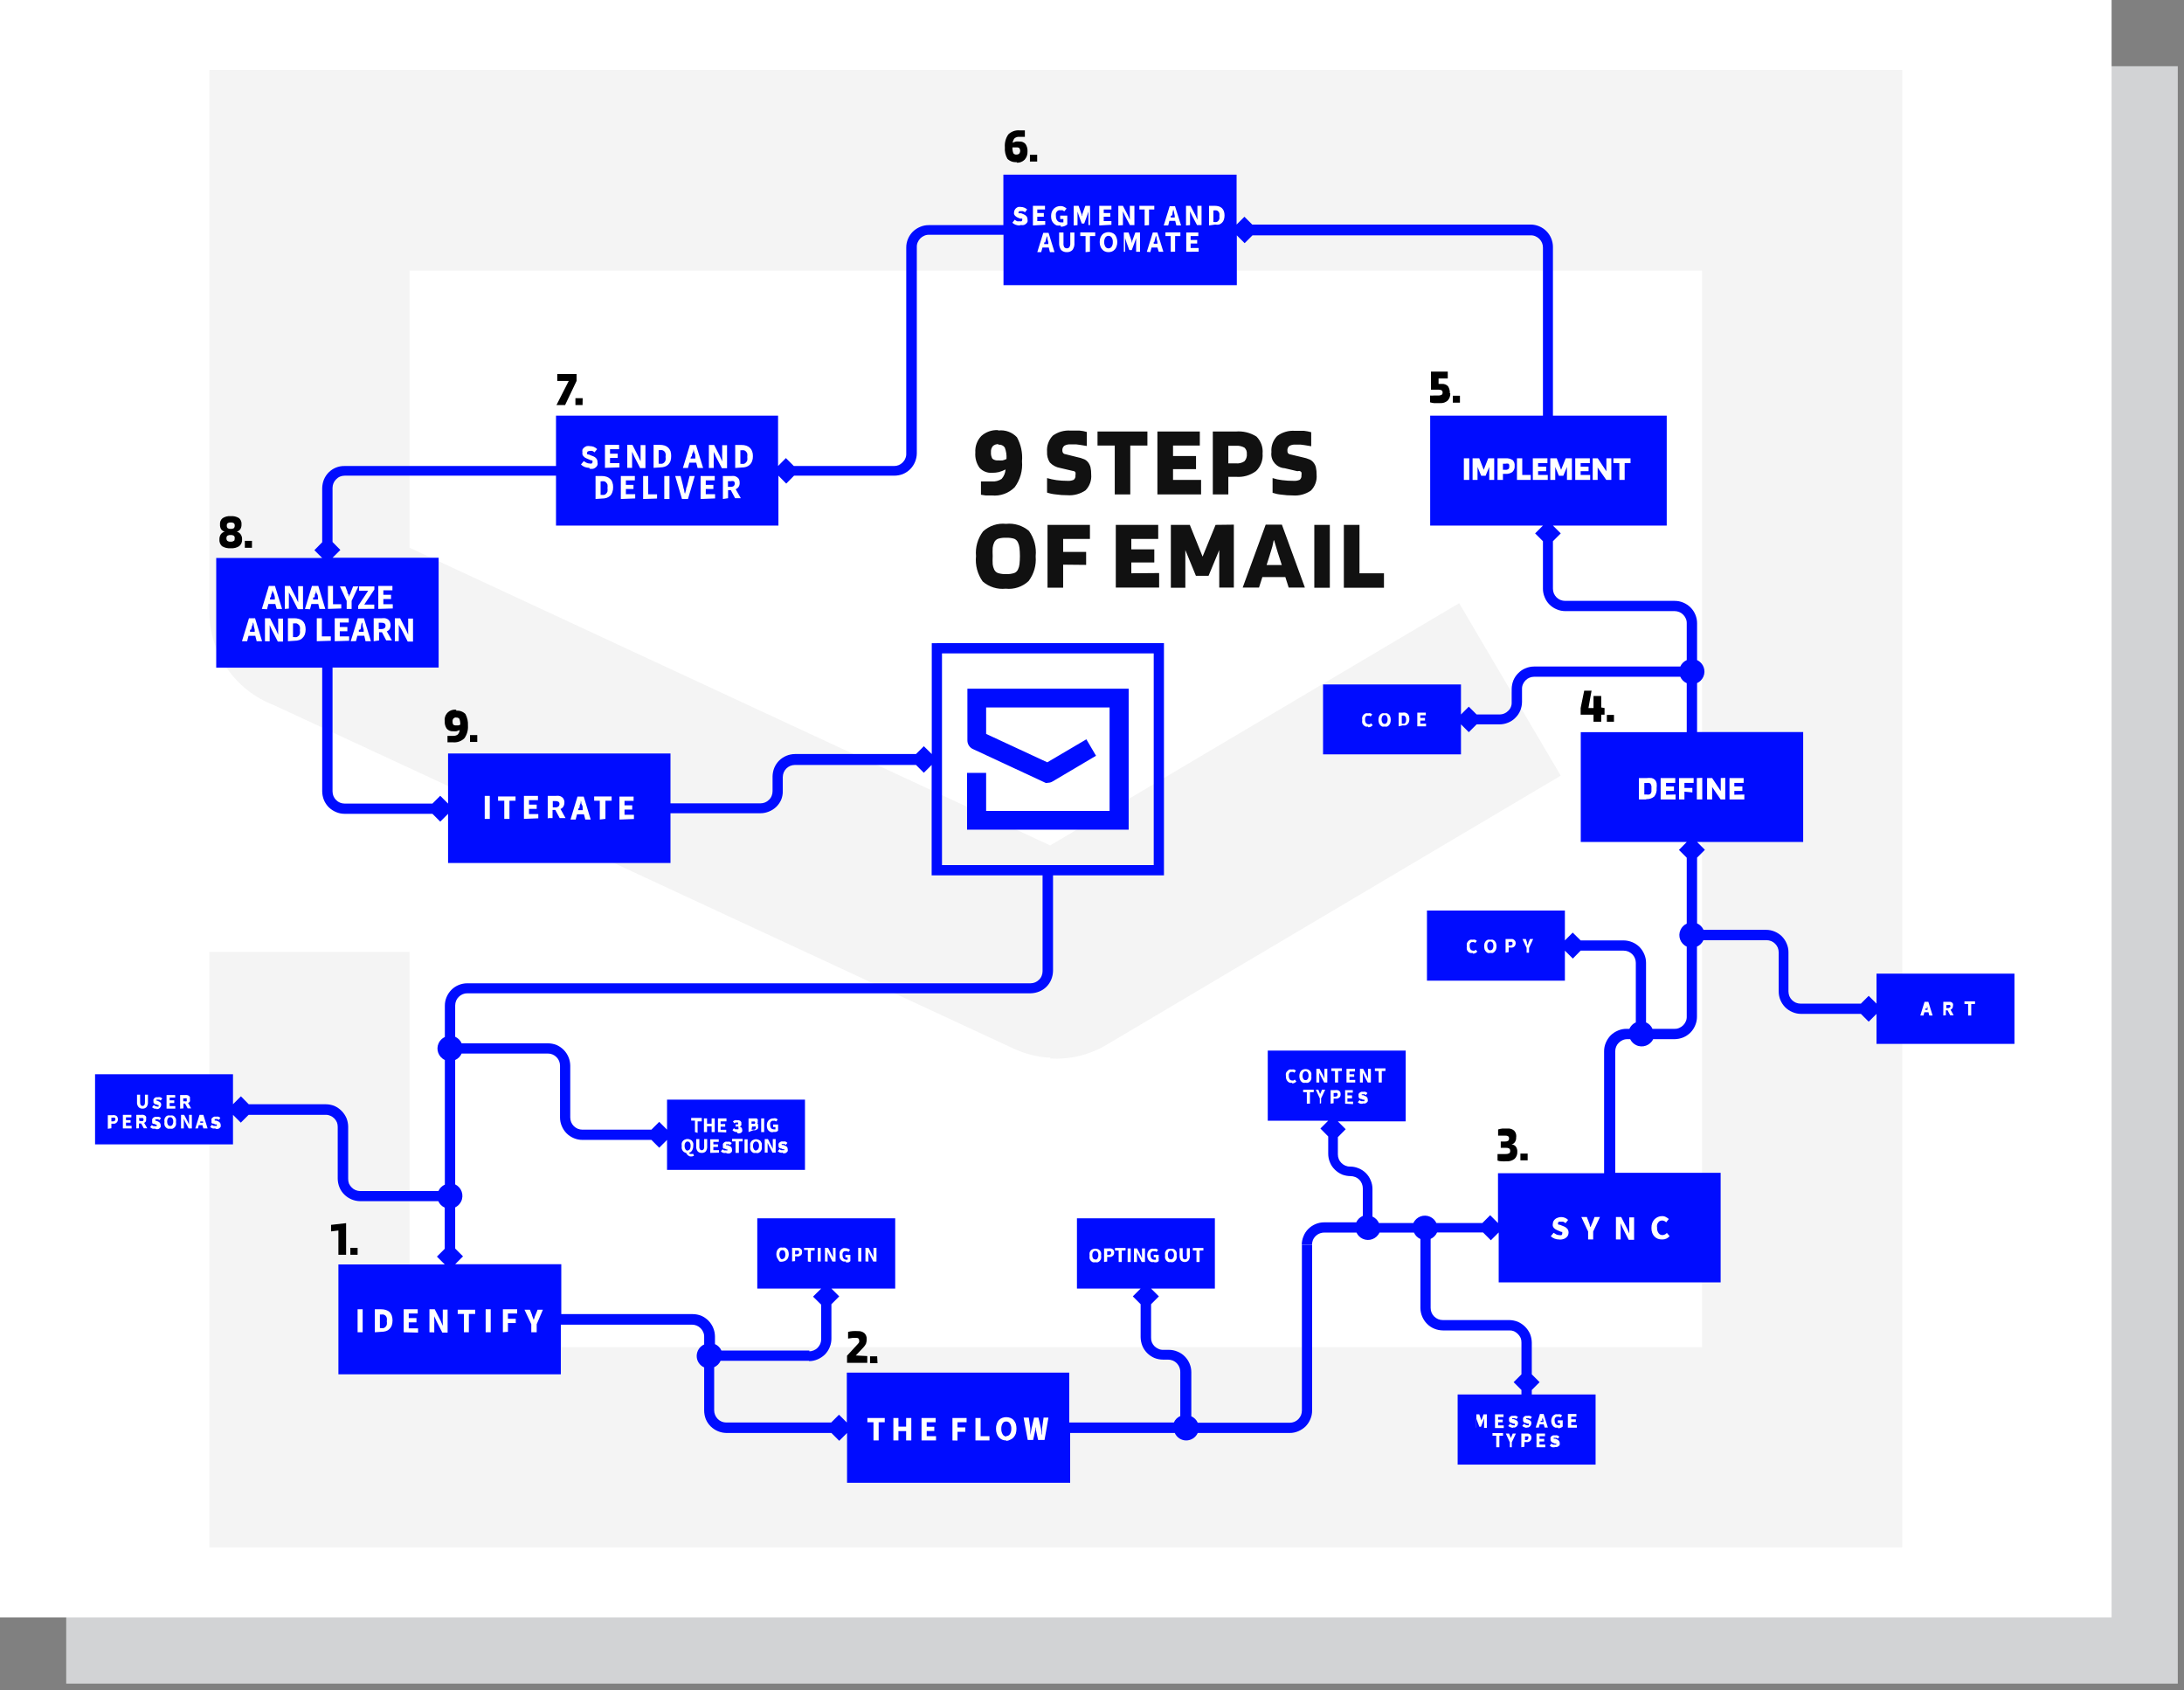 <?xml version="1.0" encoding="UTF-8" standalone="no"?> <svg xmlns="http://www.w3.org/2000/svg" xmlns:xlink="http://www.w3.org/1999/xlink" xmlns:serif="http://www.serif.com/" width="100%" height="100%" viewBox="0 0 190 147" version="1.1" xml:space="preserve" style="fill-rule:evenodd;clip-rule:evenodd;stroke-linejoin:round;stroke-miterlimit:2;"><rect x="0" y="0" width="190" height="147" fill="#808080" stroke="none"/> <g transform="matrix(1,0,0,1,-52.31,-24.47)"> <g transform="matrix(1,0,0,1,0,9.04)"> <rect x="58.07" y="21.19" width="183.7" height="140.67" style="fill:rgb(210,211,213);"></rect> </g> <g transform="matrix(1,0,0,1,0,-2.48)"> <rect x="52.31" y="26.95" width="183.7" height="140.67" style="fill:white;"></rect> </g> <g transform="matrix(1,0,0,1,143.68,73.15)"> <path d="M0,43.3L-0.31,43.3C-0.697,43.261 -1.081,43.198 -1.46,43.11L-1.73,43.05C-2.285,42.903 -2.824,42.702 -3.34,42.45L-67.58,12.63C-70.944,11.337 -73.164,8.104 -73.16,4.5L-73.16,-42.6L74.12,-42.6L74.12,85.9L-73.16,85.9L-73.16,34.11L-55.74,34.11L-55.74,68.48L56.7,68.48L56.7,-25.15L-55.74,-25.15L-55.74,-1.04L-0.01,24.85L35.57,3.78L44.41,18.78L4.91,42.18C3.432,43.066 1.72,43.485 0,43.38L0,43.3Z" style="fill:rgb(244,244,244);"></path> </g> <g transform="matrix(1,0,0,1,133.82,112.69)"> <path d="M0,-32.29L19.75,-32.29L19.75,-12.09L10.1,-12.09L10.1,-3.78C10.095,-3.526 10.044,-3.276 9.95,-3.04C9.759,-2.555 9.375,-2.171 8.89,-1.98C8.654,-1.886 8.404,-1.835 8.15,-1.83L-40.85,-1.83C-40.991,-1.832 -41.13,-1.805 -41.26,-1.75C-41.387,-1.696 -41.502,-1.618 -41.6,-1.52C-41.699,-1.424 -41.778,-1.308 -41.83,-1.18C-41.883,-1.05 -41.911,-0.911 -41.91,-0.77L-41.91,1.95C-41.659,2.064 -41.459,2.267 -41.35,2.52L-33.85,2.52C-33.594,2.521 -33.339,2.568 -33.1,2.66C-32.865,2.763 -32.652,2.909 -32.47,3.09C-32.111,3.457 -31.907,3.947 -31.9,4.46L-31.9,8.97C-31.899,9.11 -31.871,9.249 -31.82,9.38C-31.711,9.636 -31.506,9.841 -31.25,9.95C-31.119,10.001 -30.98,10.029 -30.84,10.03L-24.84,10.03L-24.16,9.35L-23.48,10.03L-23.48,7.42L-11.48,7.42L-11.48,13.53L-23.48,13.53L-23.48,10.92L-24.16,11.6L-24.84,10.92L-30.84,10.92C-31.097,10.921 -31.353,10.87 -31.59,10.77C-31.825,10.671 -32.039,10.529 -32.22,10.35C-32.4,10.166 -32.542,9.948 -32.64,9.71C-32.74,9.476 -32.791,9.224 -32.79,8.97L-32.79,4.47C-32.789,4.329 -32.817,4.19 -32.87,4.06C-32.922,3.932 -33.001,3.816 -33.1,3.72C-33.198,3.622 -33.313,3.544 -33.44,3.49C-33.57,3.435 -33.709,3.408 -33.85,3.41L-41.35,3.41C-41.46,3.66 -41.66,3.86 -41.91,3.97L-41.91,14.79C-41.358,15.056 -41.126,15.72 -41.392,16.272C-41.501,16.498 -41.684,16.681 -41.91,16.79L-41.91,20.37L-41.23,21.05L-41.91,21.73L-32.68,21.73L-32.68,26.07L-21.26,26.07C-21.004,26.071 -20.749,26.118 -20.51,26.21C-20.275,26.313 -20.062,26.459 -19.88,26.64C-19.519,27.009 -19.315,27.504 -19.31,28.02L-19.31,28.68C-19.06,28.79 -18.86,28.99 -18.75,29.24L-11.1,29.24L-11.1,30.13L-18.82,30.13C-18.93,30.38 -19.13,30.58 -19.38,30.69L-19.38,34.44C-19.378,34.721 -19.267,34.99 -19.07,35.19C-18.974,35.289 -18.858,35.368 -18.73,35.42C-18.603,35.472 -18.467,35.499 -18.33,35.5L-9.2,35.5L-8.52,34.82L-7.84,35.5L-7.84,31.16L11.51,31.16L11.51,35.5L20.61,35.5C20.72,35.25 20.92,35.05 21.17,34.94L21.17,31.11C21.176,30.676 20.92,30.28 20.52,30.11C20.389,30.059 20.25,30.031 20.11,30.03L19.67,30.03C19.417,30.029 19.166,29.982 18.93,29.89C18.691,29.79 18.473,29.643 18.29,29.46C18.11,29.28 17.967,29.066 17.87,28.83C17.775,28.591 17.724,28.337 17.72,28.08L17.72,25.21L17.04,24.53L17.72,23.85L12.18,23.85L12.18,17.74L24.18,17.74L24.18,23.85L18.63,23.85L19.31,24.53L18.63,25.21L18.63,28.12C18.626,28.26 18.65,28.399 18.7,28.53C18.755,28.656 18.833,28.772 18.93,28.87C19.031,28.968 19.15,29.046 19.28,29.1C19.405,29.157 19.542,29.184 19.68,29.18L20.18,29.18C20.434,29.179 20.686,29.23 20.92,29.33C21.161,29.423 21.379,29.566 21.56,29.75C21.739,29.931 21.881,30.145 21.98,30.38C22.08,30.617 22.131,30.872 22.13,31.13L22.13,34.96C22.38,35.07 22.58,35.27 22.69,35.52L30.69,35.52C30.83,35.519 30.969,35.491 31.1,35.44C31.227,35.386 31.342,35.308 31.44,35.21C31.535,35.11 31.612,34.995 31.67,34.87C31.721,34.739 31.749,34.6 31.75,34.46L31.75,20.06L32.64,20.06L32.64,34.46C32.641,34.714 32.59,34.966 32.49,35.2C32.393,35.438 32.25,35.656 32.07,35.84C31.884,36.018 31.667,36.161 31.43,36.26C31.196,36.36 30.944,36.411 30.69,36.41L22.69,36.41C22.511,36.803 22.121,37.056 21.69,37.06C21.257,37.061 20.865,36.806 20.69,36.41L11.59,36.41L11.59,40.74L-7.82,40.74L-7.82,36.41L-8.5,37.09L-9.18,36.41L-18.31,36.41C-18.823,36.403 -19.313,36.199 -19.68,35.84C-19.867,35.659 -20.013,35.441 -20.11,35.2C-20.202,34.964 -20.249,34.713 -20.25,34.46L-20.25,30.71C-20.646,30.535 -20.901,30.143 -20.9,29.71C-20.896,29.279 -20.643,28.889 -20.25,28.71L-20.25,28.05C-20.245,27.909 -20.272,27.769 -20.33,27.64C-20.382,27.512 -20.461,27.396 -20.56,27.3C-20.658,27.202 -20.773,27.124 -20.9,27.07C-21.03,27.018 -21.17,26.99 -21.31,26.99L-32.72,26.99L-32.72,31.31L-52.07,31.31L-52.07,21.75L-42.82,21.75L-43.5,21.07L-42.82,20.39L-42.82,16.81C-43.07,16.7 -43.27,16.5 -43.38,16.25L-50.18,16.25C-50.693,16.243 -51.183,16.039 -51.55,15.68C-51.737,15.499 -51.883,15.281 -51.98,15.04C-52.075,14.805 -52.126,14.554 -52.13,14.3L-52.13,9.79C-52.127,9.653 -52.151,9.518 -52.2,9.39C-52.255,9.264 -52.333,9.148 -52.43,9.05C-52.529,8.949 -52.648,8.871 -52.78,8.82C-52.905,8.763 -53.042,8.736 -53.18,8.74L-59.88,8.74L-60.56,9.42L-61.24,8.74L-61.24,11.31L-73.24,11.31L-73.24,5.21L-61.24,5.21L-61.24,7.82L-60.55,7.13L-59.87,7.82L-53.17,7.82C-52.917,7.822 -52.666,7.869 -52.43,7.96C-51.956,8.168 -51.578,8.546 -51.37,9.02C-51.276,9.256 -51.225,9.506 -51.22,9.76L-51.22,14.31C-51.222,14.45 -51.198,14.589 -51.15,14.72C-51.092,14.847 -51.011,14.963 -50.91,15.06C-50.814,15.159 -50.698,15.238 -50.57,15.29C-50.443,15.342 -50.307,15.369 -50.17,15.37L-43.37,15.37C-43.26,15.12 -43.06,14.92 -42.81,14.81L-42.81,3.97C-43.362,3.717 -43.605,3.064 -43.352,2.512C-43.242,2.272 -43.05,2.08 -42.81,1.97L-42.81,-0.75C-42.811,-1.007 -42.76,-1.263 -42.66,-1.5C-42.561,-1.735 -42.419,-1.949 -42.24,-2.13C-42.061,-2.311 -41.846,-2.454 -41.61,-2.55C-41.373,-2.65 -41.118,-2.701 -40.86,-2.7L8.14,-2.7C8.277,-2.701 8.413,-2.728 8.54,-2.78C8.668,-2.832 8.784,-2.911 8.88,-3.01C8.981,-3.105 9.06,-3.221 9.11,-3.35C9.165,-3.479 9.192,-3.619 9.19,-3.76L9.19,-12.09L-0.46,-12.09L-0.46,-21.69L-1.14,-21.01L-1.82,-21.69L-12.35,-21.69C-12.49,-21.689 -12.629,-21.661 -12.76,-21.61C-13.016,-21.501 -13.221,-21.296 -13.33,-21.04C-13.381,-20.909 -13.409,-20.77 -13.41,-20.63L-13.41,-19.39C-13.409,-19.132 -13.46,-18.877 -13.56,-18.64C-13.767,-18.183 -14.143,-17.824 -14.61,-17.64C-14.848,-17.54 -15.103,-17.489 -15.36,-17.49L-23.18,-17.49L-23.18,-13.16L-42.53,-13.16L-42.53,-17.44L-43.21,-16.76L-43.89,-17.44L-51.53,-17.44C-51.784,-17.439 -52.036,-17.49 -52.27,-17.59C-52.507,-17.689 -52.724,-17.832 -52.91,-18.01C-53.089,-18.191 -53.231,-18.405 -53.33,-18.64C-53.425,-18.879 -53.476,-19.133 -53.48,-19.39L-53.48,-30.15L-62.7,-30.15L-62.7,-39.69L-53.48,-39.69L-54.16,-40.37L-53.48,-41.06L-53.48,-45.76C-53.476,-46.017 -53.425,-46.271 -53.33,-46.51C-53.233,-46.746 -53.09,-46.96 -52.91,-47.14C-52.544,-47.503 -52.046,-47.702 -51.53,-47.69L-33.14,-47.69L-33.14,-52.07L-13.82,-52.07L-13.82,-47.69L-13.14,-48.38L-12.45,-47.69L-3.73,-47.69C-3.589,-47.689 -3.45,-47.717 -3.32,-47.77C-3.194,-47.825 -3.078,-47.903 -2.98,-48C-2.88,-48.099 -2.801,-48.218 -2.75,-48.35C-2.693,-48.475 -2.666,-48.612 -2.67,-48.75L-2.67,-66.69C-2.671,-66.948 -2.62,-67.203 -2.52,-67.44C-2.421,-67.675 -2.279,-67.889 -2.1,-68.07C-1.914,-68.248 -1.697,-68.391 -1.46,-68.49C-1.226,-68.59 -0.974,-68.641 -0.72,-68.64L5.78,-68.64L5.78,-73.03L26.07,-73.03L26.07,-68.69L26.75,-69.37L27.43,-68.69L51.64,-68.69C51.897,-68.691 52.152,-68.64 52.39,-68.54C52.866,-68.344 53.244,-67.966 53.44,-67.49C53.539,-67.252 53.59,-66.997 53.59,-66.74L53.59,-52.07L63.49,-52.07L63.49,-42.51L53.59,-42.51L54.27,-41.83L53.59,-41.15L53.59,-37.02C53.591,-36.88 53.618,-36.741 53.67,-36.61C53.779,-36.354 53.984,-36.149 54.24,-36.04C54.371,-35.989 54.51,-35.961 54.65,-35.96L64.18,-35.96C64.438,-35.961 64.693,-35.91 64.93,-35.81C65.165,-35.711 65.379,-35.569 65.56,-35.39C65.741,-35.211 65.884,-34.996 65.98,-34.76C66.08,-34.523 66.131,-34.267 66.13,-34.01L66.13,-30.81C66.682,-30.557 66.925,-29.904 66.672,-29.352C66.562,-29.112 66.37,-28.92 66.13,-28.81L66.13,-24.55L75.36,-24.55L75.36,-14.99L66.13,-14.99L66.81,-14.31L66.13,-13.63L66.13,-7.91C66.38,-7.8 66.58,-7.6 66.69,-7.35L72.13,-7.35C72.387,-7.351 72.643,-7.3 72.88,-7.2C73.115,-7.101 73.329,-6.959 73.51,-6.78C73.69,-6.596 73.833,-6.378 73.93,-6.14C74.03,-5.906 74.081,-5.654 74.08,-5.4L74.08,-1.99C74.081,-1.85 74.109,-1.711 74.16,-1.58C74.269,-1.324 74.474,-1.119 74.73,-1.01C74.861,-0.959 75,-0.931 75.14,-0.93L80.38,-0.93L81.06,-1.61L81.74,-0.93L81.74,-3.54L93.74,-3.54L93.74,2.57L81.74,2.57L81.74,-0.04L81.06,0.64L80.38,-0.04L75.18,-0.04C74.926,-0.039 74.674,-0.09 74.44,-0.19C74.202,-0.287 73.984,-0.43 73.8,-0.61C73.621,-0.791 73.479,-1.005 73.38,-1.24C73.28,-1.477 73.229,-1.732 73.23,-1.99L73.23,-5.39C73.229,-5.53 73.201,-5.669 73.15,-5.8C73.041,-6.056 72.836,-6.261 72.58,-6.37C72.45,-6.422 72.31,-6.45 72.17,-6.45L66.68,-6.45C66.57,-6.2 66.37,-6 66.12,-5.89L66.12,0.21C66.121,0.464 66.07,0.716 65.97,0.95C65.874,1.189 65.732,1.407 65.55,1.59C65.369,1.769 65.155,1.911 64.92,2.01C64.681,2.105 64.427,2.156 64.17,2.16L62.31,2.16C62.044,2.712 61.381,2.944 60.828,2.678C60.602,2.569 60.419,2.386 60.31,2.16L60.07,2.16C59.929,2.156 59.789,2.183 59.66,2.24C59.533,2.294 59.418,2.372 59.32,2.47C59.221,2.566 59.142,2.682 59.09,2.81C59.038,2.937 59.011,3.073 59.01,3.21L59.01,13.78L68.18,13.78L68.18,23.31L48.87,23.31L48.87,18.97L48.19,19.65L47.51,18.97L43.51,18.97C43.4,19.22 43.2,19.42 42.95,19.53L42.95,25.53C42.949,25.671 42.977,25.81 43.03,25.94C43.082,26.068 43.161,26.184 43.26,26.28C43.358,26.378 43.473,26.456 43.6,26.51C43.73,26.565 43.869,26.592 44.01,26.59L49.8,26.59C50.054,26.595 50.304,26.646 50.54,26.74C51.014,26.948 51.392,27.326 51.6,27.8C51.694,28.036 51.745,28.286 51.75,28.54L51.75,31.31L52.43,31.99L51.75,32.67L51.75,33.06L57.3,33.06L57.3,39.16L45.3,39.16L45.3,33.06L50.85,33.06L50.85,32.67L50.17,31.99L50.85,31.31L50.85,28.54C50.853,28.403 50.829,28.268 50.78,28.14C50.659,27.886 50.454,27.681 50.2,27.56C50.072,27.511 49.937,27.487 49.8,27.49L44.01,27.49C43.756,27.486 43.505,27.435 43.27,27.34C43.029,27.243 42.811,27.097 42.63,26.91C42.271,26.543 42.067,26.053 42.06,25.54L42.06,19.54C41.81,19.43 41.61,19.23 41.5,18.98L38.5,18.98C38.247,19.532 37.594,19.775 37.042,19.522C36.802,19.412 36.61,19.22 36.5,18.98L33.71,18.98C33.276,18.974 32.88,19.23 32.71,19.63C32.659,19.761 32.631,19.9 32.63,20.04L31.74,20.04C31.739,19.786 31.79,19.534 31.89,19.3C31.983,19.059 32.126,18.841 32.31,18.66C32.491,18.481 32.705,18.339 32.94,18.24C33.177,18.14 33.432,18.089 33.69,18.09L36.48,18.09C36.594,17.839 36.797,17.639 37.05,17.53L37.05,15.13C37.049,14.993 37.022,14.857 36.97,14.73C36.868,14.463 36.657,14.252 36.39,14.15C36.263,14.098 36.127,14.071 35.99,14.07C35.734,14.069 35.479,14.022 35.24,13.93C35.005,13.827 34.792,13.681 34.61,13.5C34.427,13.322 34.283,13.108 34.19,12.87C34.09,12.633 34.039,12.378 34.04,12.12L34.04,10.62L33.36,9.93L34.04,9.25L28.78,9.25L28.78,3.15L40.78,3.15L40.78,9.31L34.88,9.31L35.56,9.99L34.88,10.68L34.88,12.18C34.879,12.321 34.907,12.46 34.96,12.59C35.012,12.718 35.091,12.834 35.19,12.93C35.288,13.028 35.403,13.106 35.53,13.16C35.66,13.215 35.799,13.243 35.94,13.24C36.194,13.239 36.446,13.29 36.68,13.39C37.165,13.581 37.549,13.965 37.74,14.45C37.84,14.684 37.891,14.936 37.89,15.19L37.89,17.59C38.14,17.7 38.34,17.9 38.45,18.15L41.45,18.15C41.703,17.598 42.356,17.355 42.908,17.608C43.148,17.718 43.34,17.91 43.45,18.15L47.45,18.15L48.13,17.47L48.81,18.15L48.81,13.82L58.04,13.82L58.04,3.21C58.039,2.956 58.09,2.704 58.19,2.47C58.289,2.233 58.432,2.016 58.61,1.83C58.794,1.65 59.012,1.508 59.25,1.41C59.484,1.31 59.736,1.259 59.99,1.26L60.24,1.26C60.35,1.01 60.55,0.81 60.8,0.7L60.8,-4.48C60.799,-4.617 60.772,-4.753 60.72,-4.88C60.669,-5.012 60.59,-5.131 60.49,-5.23C60.39,-5.325 60.275,-5.402 60.15,-5.46C60.019,-5.511 59.88,-5.539 59.74,-5.54L56,-5.54L55.32,-4.85L54.63,-5.54L54.63,-2.93L42.63,-2.93L42.63,-9.03L54.63,-9.03L54.63,-6.43L55.31,-7.11L56,-6.43L59.74,-6.43C59.994,-6.426 60.245,-6.375 60.48,-6.28C60.718,-6.183 60.936,-6.04 61.12,-5.86C61.298,-5.674 61.441,-5.457 61.54,-5.22C61.639,-4.986 61.691,-4.734 61.69,-4.48L61.69,0.7C61.94,0.81 62.14,1.01 62.25,1.26L64.18,1.26C64.318,1.264 64.455,1.237 64.58,1.18C64.836,1.071 65.041,0.866 65.15,0.61C65.208,0.481 65.235,0.341 65.23,0.2L65.23,-5.89C64.678,-6.143 64.435,-6.796 64.688,-7.348C64.798,-7.588 64.99,-7.78 65.23,-7.89L65.23,-13.62L64.55,-14.3L65.23,-14.99L56.01,-14.99L56.01,-24.54L65.23,-24.54L65.23,-28.8C64.98,-28.91 64.78,-29.11 64.67,-29.36L51.95,-29.36C51.813,-29.359 51.677,-29.332 51.55,-29.28C51.422,-29.228 51.306,-29.149 51.21,-29.05C51.112,-28.952 51.034,-28.837 50.98,-28.71C50.923,-28.581 50.896,-28.441 50.9,-28.3L50.9,-27.17C50.896,-26.913 50.845,-26.659 50.75,-26.42C50.65,-26.183 50.504,-25.969 50.32,-25.79C50.142,-25.607 49.928,-25.463 49.69,-25.37C49.456,-25.272 49.204,-25.221 48.95,-25.22L46.95,-25.22L46.27,-24.54L45.59,-25.22L45.59,-22.61L33.59,-22.61L33.59,-28.69L45.59,-28.69L45.59,-26.08L46.27,-26.76L46.95,-26.08L48.95,-26.08C49.087,-26.081 49.223,-26.108 49.35,-26.16C49.478,-26.212 49.594,-26.291 49.69,-26.39C49.901,-26.58 50.015,-26.856 50,-27.14L50,-28.3C50.004,-28.557 50.055,-28.811 50.15,-29.05C50.25,-29.287 50.396,-29.501 50.58,-29.68C50.758,-29.863 50.972,-30.007 51.21,-30.1C51.444,-30.198 51.696,-30.249 51.95,-30.25L64.67,-30.25C64.78,-30.5 64.98,-30.7 65.23,-30.81L65.23,-34.01C65.234,-34.151 65.207,-34.291 65.15,-34.42C65.096,-34.547 65.018,-34.662 64.92,-34.76C64.824,-34.859 64.708,-34.938 64.58,-34.99C64.453,-35.042 64.317,-35.069 64.18,-35.07L54.67,-35.07C54.416,-35.069 54.164,-35.12 53.93,-35.22C53.445,-35.411 53.061,-35.795 52.87,-36.28C52.77,-36.514 52.719,-36.766 52.72,-37.02L52.72,-41.15L52.04,-41.83L52.72,-42.51L42.91,-42.51L42.91,-52.07L52.72,-52.07L52.72,-66.69C52.721,-66.831 52.693,-66.97 52.64,-67.1C52.531,-67.356 52.326,-67.561 52.07,-67.67C51.941,-67.728 51.801,-67.755 51.66,-67.75L27.45,-67.75L26.77,-67.07L26.09,-67.75L26.09,-63.42L5.79,-63.42L5.79,-67.8L-0.69,-67.8C-0.831,-67.805 -0.971,-67.778 -1.1,-67.72C-1.356,-67.611 -1.561,-67.406 -1.67,-67.15C-1.728,-67.021 -1.755,-66.881 -1.75,-66.74L-1.75,-48.8C-1.755,-48.284 -1.959,-47.789 -2.32,-47.42C-2.503,-47.237 -2.721,-47.09 -2.96,-46.99C-3.196,-46.898 -3.447,-46.851 -3.7,-46.85L-12.43,-46.85L-13.11,-46.16L-13.79,-46.85L-13.79,-42.51L-33.14,-42.51L-33.14,-46.85L-51.52,-46.85C-51.661,-46.85 -51.8,-46.822 -51.93,-46.77C-52.059,-46.715 -52.175,-46.633 -52.27,-46.53C-52.369,-46.434 -52.448,-46.318 -52.5,-46.19C-52.552,-46.063 -52.579,-45.927 -52.58,-45.79L-52.58,-41.08L-51.9,-40.39L-52.58,-39.71L-43.35,-39.71L-43.35,-30.16L-52.58,-30.16L-52.58,-19.39C-52.579,-19.25 -52.551,-19.111 -52.5,-18.98C-52.446,-18.853 -52.368,-18.738 -52.27,-18.64C-52.174,-18.541 -52.058,-18.462 -51.93,-18.41C-51.8,-18.357 -51.661,-18.329 -51.52,-18.33L-43.89,-18.33L-43.21,-19.01L-42.53,-18.33L-42.53,-22.69L-23.18,-22.69L-23.18,-18.35L-15.35,-18.35C-15.213,-18.351 -15.077,-18.378 -14.95,-18.43C-14.822,-18.482 -14.706,-18.561 -14.61,-18.66C-14.509,-18.755 -14.43,-18.871 -14.38,-19C-14.325,-19.13 -14.298,-19.269 -14.3,-19.41L-14.3,-20.69C-14.296,-20.947 -14.245,-21.201 -14.15,-21.44C-14.051,-21.675 -13.909,-21.889 -13.73,-22.07C-13.361,-22.431 -12.866,-22.635 -12.35,-22.64L-1.82,-22.64L-1.14,-23.32L-0.45,-22.64L-0.45,-32.28L-0.01,-32.28L0,-32.29ZM-10.76,24.53L-10.07,23.85L-15.63,23.85L-15.63,17.74L-3.63,17.74L-3.63,23.85L-9.18,23.85L-8.5,24.53L-9.18,25.21L-9.18,28.21C-9.179,28.464 -9.23,28.716 -9.33,28.95C-9.427,29.188 -9.57,29.406 -9.75,29.59C-9.936,29.768 -10.153,29.911 -10.39,30.01C-10.624,30.11 -10.876,30.161 -11.13,30.16L-11.13,29.31C-10.993,29.309 -10.857,29.282 -10.73,29.23C-10.598,29.179 -10.479,29.101 -10.38,29C-10.285,28.9 -10.208,28.785 -10.15,28.66C-10.099,28.529 -10.071,28.39 -10.07,28.25L-10.07,25.25L-10.76,24.57L-10.76,24.53ZM18.86,-31.39L0.44,-31.39L0.44,-12.98L18.86,-12.98L18.86,-31.39Z" style="fill:rgb(0,12,255);fill-rule:nonzero;"></path> </g> <g transform="matrix(1,0,0,1,98.53,138.368)"> <path d="M0,1.972L0,1.272L-0.59,0.012L-0.12,0.012L0.06,0.462C0.06,0.542 0.11,0.612 0.13,0.682C0.161,0.75 0.188,0.82 0.21,0.892C0.232,0.82 0.259,0.75 0.29,0.682C0.29,0.612 0.34,0.542 0.37,0.462L0.55,0.012L1.01,0.012L0.47,1.272L0.47,1.972L0,1.972ZM-2.47,1.972L-2.47,-0.028L-1.23,-0.028L-1.23,0.342L-2.03,0.342L-2.03,0.802L-1.35,0.802L-1.35,1.172L-2.03,1.172L-2.03,1.932L-2.47,1.972ZM-3.97,-0.028L-3.53,-0.028L-3.53,1.972L-3.97,1.972L-3.97,-0.028ZM-5.86,1.972L-5.86,0.382L-6.4,0.382L-6.4,0.012L-4.88,0.012L-4.88,0.382L-5.43,0.382L-5.43,1.972L-5.86,1.972ZM-8.86,1.972L-8.86,-0.028L-8.4,-0.028L-7.89,0.972L-7.7,1.412L-7.7,1.062C-7.71,0.939 -7.71,0.815 -7.7,0.692L-7.7,0.002L-7.28,0.002L-7.28,2.002L-7.74,2.002L-8.25,1.002L-8.44,0.582L-8.44,0.932C-8.43,1.052 -8.43,1.172 -8.44,1.292L-8.44,1.982L-8.86,1.972ZM-11.1,1.972L-11.1,-0.028L-9.88,-0.028L-9.88,0.342L-10.66,0.342L-10.66,0.742L-9.99,0.742L-9.99,1.112L-10.66,1.112L-10.66,1.632L-9.85,1.632L-9.85,2.002L-11.1,1.972ZM-13.17,1.612L-13.08,1.612C-13.004,1.622 -12.926,1.622 -12.85,1.612C-12.786,1.589 -12.728,1.551 -12.68,1.502C-12.626,1.45 -12.588,1.384 -12.57,1.312C-12.553,1.213 -12.553,1.111 -12.57,1.012C-12.553,0.916 -12.553,0.818 -12.57,0.722C-12.588,0.65 -12.626,0.584 -12.68,0.532C-12.728,0.486 -12.786,0.451 -12.85,0.432C-12.926,0.422 -13.004,0.422 -13.08,0.432L-13.17,0.432L-13.17,1.632L-13.17,1.612ZM-13.61,1.972L-13.61,-0.028L-13.06,-0.028C-12.921,-0.03 -12.783,-0.01 -12.65,0.032C-12.537,0.07 -12.432,0.127 -12.34,0.202C-12.249,0.287 -12.18,0.394 -12.14,0.512C-12.093,0.65 -12.07,0.796 -12.07,0.942C-12.07,1.091 -12.093,1.24 -12.14,1.382C-12.183,1.499 -12.251,1.605 -12.34,1.692C-12.424,1.775 -12.527,1.836 -12.64,1.872C-12.766,1.913 -12.898,1.933 -13.03,1.932L-13.61,1.972ZM-15.11,-0.028L-14.67,-0.028L-14.67,1.972L-15.11,1.972L-15.11,-0.028Z" style="fill:white;fill-rule:nonzero;"></path> </g> <g transform="matrix(1,0,0,1,141.72,147.781)"> <path d="M0,1.929L-0.36,-0.021L0.09,-0.021L0.22,0.889L0.22,1.509L0.34,0.889L0.55,-0.021L0.93,-0.021L1.14,0.889L1.2,1.199C1.2,1.299 1.2,1.399 1.25,1.509C1.245,1.406 1.245,1.302 1.25,1.199L1.25,0.889L1.38,-0.021L1.8,-0.021L1.46,1.929L0.9,1.929L0.71,1.039C0.71,0.969 0.71,0.889 0.66,0.809L0.66,0.589L0.66,1.039L0.47,1.929L0,1.929ZM-1.87,1.589C-1.741,1.592 -1.62,1.528 -1.55,1.419C-1.463,1.274 -1.422,1.107 -1.43,0.939C-1.421,0.78 -1.463,0.622 -1.55,0.489C-1.62,0.38 -1.741,0.316 -1.87,0.319C-1.999,0.314 -2.122,0.379 -2.19,0.489C-2.269,0.626 -2.307,0.782 -2.3,0.939C-2.312,1.106 -2.273,1.273 -2.19,1.419C-2.127,1.54 -2.006,1.62 -1.87,1.629L-1.87,1.589ZM-1.87,1.969C-1.994,1.972 -2.116,1.948 -2.23,1.899C-2.334,1.849 -2.429,1.781 -2.51,1.699C-2.591,1.606 -2.652,1.497 -2.69,1.379C-2.74,1.241 -2.764,1.095 -2.76,0.949C-2.765,0.803 -2.741,0.657 -2.69,0.519C-2.655,0.4 -2.593,0.291 -2.51,0.199C-2.432,0.116 -2.336,0.051 -2.23,0.009C-1.998,-0.08 -1.742,-0.08 -1.51,0.009C-1.403,0.048 -1.306,0.114 -1.23,0.199C-1.149,0.294 -1.085,0.403 -1.04,0.519C-0.96,0.8 -0.96,1.098 -1.04,1.379C-1.085,1.495 -1.149,1.604 -1.23,1.699C-1.309,1.784 -1.404,1.852 -1.51,1.899C-1.62,1.962 -1.743,1.999 -1.87,2.009L-1.87,1.969ZM-4.55,1.969L-4.55,0.019L-4.1,0.019L-4.1,1.599L-3.33,1.599L-3.33,1.969L-4.55,1.969ZM-6.55,1.969L-6.55,0.019L-5.32,0.019L-5.32,0.389L-6.11,0.389L-6.11,0.839L-5.43,0.839L-5.43,1.219L-6.11,1.219L-6.11,1.979L-6.55,1.969ZM-9.24,1.969L-9.24,0.019L-8.01,0.019L-8.01,0.389L-8.79,0.389L-8.79,0.779L-8.13,0.779L-8.13,1.149L-8.79,1.149L-8.79,1.599L-7.98,1.599L-7.98,1.969L-9.24,1.969ZM-11.69,1.969L-11.69,0.019L-11.25,0.019L-11.25,0.769L-10.58,0.769L-10.58,0.019L-10.13,0.019L-10.13,1.969L-10.58,1.969L-10.58,1.159L-11.25,1.159L-11.25,1.969L-11.69,1.969ZM-13.42,1.969L-13.42,0.389L-13.95,0.389L-13.95,0.019L-12.44,0.019L-12.44,0.389L-12.97,0.389L-12.97,1.969L-13.42,1.969Z" style="fill:white;fill-rule:nonzero;"></path> </g> <g transform="matrix(1,0,0,1,196.89,130.264)"> <path d="M0,2.006C-0.119,2.007 -0.238,1.987 -0.35,1.946C-0.463,1.901 -0.565,1.833 -0.65,1.746C-0.735,1.657 -0.799,1.552 -0.84,1.436C-0.891,1.299 -0.915,1.153 -0.91,1.006C-0.914,0.856 -0.891,0.707 -0.84,0.566C-0.791,0.449 -0.724,0.341 -0.64,0.246C-0.553,0.162 -0.451,0.094 -0.34,0.046C-0.23,-0.002 -0.11,-0.026 0.01,-0.024C0.129,-0.03 0.246,-0.002 0.35,0.056C0.44,0.102 0.524,0.159 0.6,0.226L0.37,0.516C0.322,0.47 0.268,0.429 0.21,0.396C0.089,0.343 -0.049,0.343 -0.17,0.396C-0.231,0.425 -0.283,0.47 -0.32,0.526C-0.367,0.585 -0.401,0.653 -0.42,0.726C-0.436,0.812 -0.436,0.9 -0.42,0.986C-0.432,1.153 -0.386,1.319 -0.29,1.456C-0.211,1.565 -0.084,1.628 0.05,1.626C0.198,1.618 0.335,1.55 0.43,1.436L0.67,1.716C0.515,1.903 0.283,2.01 0.04,2.006L0,2.006ZM-4,2.006L-4,0.056L-3.54,0.056L-3.03,1.056L-2.84,1.486L-2.84,1.136C-2.85,1.016 -2.85,0.896 -2.84,0.776L-2.84,0.086L-2.42,0.086L-2.42,2.036L-2.89,2.036L-3.4,1.036L-3.59,0.606L-3.59,0.956C-3.58,1.076 -3.58,1.196 -3.59,1.316L-3.59,2.006L-4,2.006ZM-6.42,2.006L-6.42,1.316L-7.01,0.056L-6.53,0.056L-6.36,0.506C-6.329,0.574 -6.302,0.644 -6.28,0.716C-6.28,0.786 -6.28,0.856 -6.2,0.936C-6.2,0.856 -6.14,0.786 -6.12,0.716L-6.03,0.506L-5.86,0.056L-5.39,0.056L-5.98,1.316L-5.98,2.006L-6.42,2.006ZM-8.95,2.006C-9.08,2.008 -9.209,1.984 -9.33,1.936C-9.455,1.888 -9.571,1.817 -9.67,1.726L-9.42,1.426L-9.19,1.566C-9.112,1.605 -9.027,1.625 -8.94,1.626C-8.871,1.644 -8.799,1.644 -8.73,1.626C-8.69,1.59 -8.668,1.539 -8.67,1.486C-8.66,1.46 -8.66,1.432 -8.67,1.406L-8.67,1.346L-8.76,1.346L-8.88,1.296L-9.13,1.186L-9.28,1.106C-9.328,1.075 -9.371,1.038 -9.41,0.996C-9.441,0.948 -9.467,0.898 -9.49,0.846C-9.506,0.78 -9.506,0.712 -9.49,0.646C-9.489,0.57 -9.472,0.495 -9.44,0.426C-9.401,0.354 -9.351,0.29 -9.29,0.236C-9.225,0.182 -9.15,0.142 -9.07,0.116C-8.871,0.037 -8.649,0.037 -8.45,0.116C-8.341,0.158 -8.242,0.222 -8.16,0.306L-8.38,0.586C-8.442,0.539 -8.509,0.499 -8.58,0.466C-8.65,0.455 -8.72,0.455 -8.79,0.466C-8.849,0.448 -8.911,0.448 -8.97,0.466C-9.016,0.492 -9.043,0.543 -9.04,0.596C-9.044,0.622 -9.044,0.65 -9.04,0.676C-9.021,0.698 -8.997,0.715 -8.97,0.726L-8.88,0.726L-8.76,0.776L-8.51,0.876C-8.402,0.92 -8.307,0.989 -8.23,1.076C-8.157,1.17 -8.118,1.287 -8.12,1.406C-8.121,1.488 -8.138,1.57 -8.17,1.646C-8.205,1.72 -8.257,1.785 -8.32,1.836C-8.388,1.893 -8.466,1.937 -8.55,1.966C-8.65,1.999 -8.755,2.016 -8.86,2.016L-8.95,2.006Z" style="fill:white;fill-rule:nonzero;"></path> </g> <g transform="matrix(1,0,0,1,204.06,92.55)"> <path d="M0,1.02L0,1.45L-1.29,1.45L-1.29,-0.41L-0.06,-0.41L-0.06,0.01L-0.87,0.01L-0.87,0.32L-0.17,0.32L-0.17,0.71L-0.87,0.71L-0.87,1.04L0,1.02ZM-1.66,-0.43L-1.66,1.45L-2.06,1.45L-2.8,0.37L-2.8,1.45L-3.24,1.45L-3.24,-0.41L-2.8,-0.41L-2.05,0.72L-2.05,-0.41L-1.66,-0.43ZM-3.66,-0.43L-3.66,1.45L-4.13,1.45L-4.13,-0.41L-3.66,-0.43ZM-5.21,0.77L-5.21,1.45L-5.68,1.45L-5.68,-0.41L-4.41,-0.41L-4.41,0.01L-5.21,0.01L-5.21,0.45L-4.52,0.45L-4.52,0.84L-5.21,0.77ZM-5.98,1.02L-5.98,1.45L-7.28,1.45L-7.28,-0.41L-6.01,-0.41L-6.01,0.01L-6.81,0.01L-6.81,0.32L-6.12,0.32L-6.12,0.71L-6.81,0.71L-6.81,1.04L-5.98,1.02ZM-8.14,0.11C-8.171,0.069 -8.212,0.038 -8.26,0.02C-8.343,0.007 -8.427,0.007 -8.51,0.02L-8.7,0.02L-8.7,1.02L-8.51,1.02C-8.431,1.034 -8.349,1.034 -8.27,1.02C-8.218,1.005 -8.172,0.973 -8.14,0.93C-8.115,0.882 -8.095,0.832 -8.08,0.78C-8.074,0.7 -8.074,0.62 -8.08,0.54C-8.074,0.457 -8.074,0.373 -8.08,0.29C-8.096,0.235 -8.116,0.182 -8.14,0.13L-8.14,0.11ZM-8.51,1.45L-9.17,1.45L-9.17,-0.41L-8.51,-0.41C-8.357,-0.429 -8.203,-0.429 -8.05,-0.41C-7.948,-0.385 -7.855,-0.333 -7.78,-0.26C-7.705,-0.178 -7.653,-0.078 -7.63,0.03C-7.612,0.179 -7.612,0.331 -7.63,0.48C-7.604,0.738 -7.679,0.996 -7.84,1.2C-8.04,1.362 -8.294,1.441 -8.55,1.42L-8.51,1.45Z" style="fill:white;fill-rule:nonzero;"></path> </g> <g transform="matrix(1,0,0,1,194.16,66.191)"> <path d="M0,-1.861L0,-1.441L-0.51,-1.441L-0.51,0.019L-0.97,0.019L-0.97,-1.441L-1.49,-1.441L-1.49,-1.861L0,-1.861ZM-1.67,-1.861L-1.67,0.019L-2.11,0.019L-2.86,-1.061L-2.86,0.019L-3.29,0.019L-3.29,-1.861L-2.85,-1.861L-2.1,-0.731L-2.1,-1.861L-1.67,-1.861ZM-3.51,-0.411L-3.51,0.019L-4.81,0.019L-4.81,-1.861L-3.54,-1.861L-3.54,-1.441L-4.34,-1.441L-4.34,-1.131L-3.65,-1.131L-3.65,-0.741L-4.34,-0.741L-4.34,-0.411L-3.51,-0.411ZM-5.1,-1.861L-5.1,0.019L-5.53,0.019L-5.53,-1.111L-5.85,-0.341L-6.23,-0.341L-6.55,-1.111L-6.55,0.019L-6.98,0.019L-6.98,-1.861L-6.42,-1.861L-6.04,-0.861L-5.64,-1.861L-5.1,-1.861ZM-7.2,-0.411L-7.2,0.019L-8.5,0.019L-8.5,-1.861L-7.23,-1.861L-7.23,-1.441L-8.04,-1.441L-8.04,-1.131L-7.34,-1.131L-7.34,-0.741L-8.04,-0.741L-8.04,-0.411L-7.2,-0.411ZM-8.68,-0.411L-8.68,0.019L-9.88,0.019L-9.88,-1.861L-9.42,-1.861L-9.42,-0.411L-8.68,-0.411ZM-10.55,-1.201C-10.541,-1.272 -10.567,-1.343 -10.62,-1.391C-10.705,-1.412 -10.795,-1.412 -10.88,-1.391L-11.1,-1.391L-11.1,-0.861L-10.88,-0.861C-10.788,-0.851 -10.695,-0.876 -10.62,-0.931C-10.564,-0.989 -10.538,-1.071 -10.55,-1.151L-10.55,-1.201ZM-11.1,-0.511L-11.1,0.019L-11.57,0.019L-11.57,-1.861L-10.88,-1.861C-10.662,-1.88 -10.445,-1.827 -10.26,-1.711C-10.126,-1.577 -10.06,-1.389 -10.08,-1.201C-10.061,-1.008 -10.131,-0.817 -10.27,-0.681C-10.442,-0.551 -10.656,-0.491 -10.87,-0.511L-11.1,-0.511ZM-11.86,-1.861L-11.86,0.019L-12.29,0.019L-12.29,-1.111L-12.61,-0.341L-12.99,-0.341L-13.31,-1.111L-13.31,0.019L-13.74,0.019L-13.74,-1.861L-13.16,-1.861L-12.77,-0.861L-12.38,-1.861L-11.86,-1.861ZM-14.03,0.019L-14.5,0.019L-14.5,-1.861L-14.03,-1.861L-14.03,0.019Z" style="fill:white;fill-rule:nonzero;"></path> </g> <g transform="matrix(1,0,0,1,115.64,64.218)"> <path d="M0,2.592L0.23,2.592C0.325,2.601 0.421,2.576 0.5,2.522C0.562,2.467 0.596,2.385 0.59,2.302C0.596,2.224 0.562,2.149 0.5,2.102C0.412,2.077 0.318,2.077 0.23,2.102L0,2.102L0,2.592ZM-0.44,3.652L-0.44,1.652L0.27,1.652C0.366,1.642 0.464,1.642 0.56,1.652C0.647,1.672 0.728,1.71 0.8,1.762C0.871,1.804 0.926,1.867 0.96,1.942C1.002,2.033 1.023,2.132 1.02,2.232C1.026,2.358 0.995,2.484 0.93,2.592C0.865,2.685 0.775,2.758 0.67,2.802L1.12,3.582L0.62,3.582L0.25,2.882L0.01,2.882L0.01,3.582L-0.44,3.652ZM-2.38,3.652L-2.38,1.652L-1.15,1.652L-1.15,2.032L-1.93,2.032L-1.93,2.422L-1.27,2.422L-1.27,2.782L-1.93,2.782L-1.93,3.232L-1.12,3.232L-1.12,3.602L-2.38,3.652ZM-4,3.652L-4.59,1.652L-4.12,1.652L-3.89,2.572C-3.89,2.682 -3.83,2.782 -3.81,2.882C-3.79,2.982 -3.81,3.092 -3.73,3.192C-3.73,3.092 -3.67,2.982 -3.65,2.882C-3.63,2.782 -3.65,2.682 -3.57,2.572L-3.34,1.652L-2.89,1.652L-3.48,3.652L-4,3.652ZM-5.54,1.652L-5.09,1.652L-5.09,3.652L-5.54,3.652L-5.54,1.652ZM-7.38,3.652L-7.38,1.652L-6.94,1.652L-6.94,3.242L-6.17,3.242L-6.17,3.612L-7.38,3.652ZM-9.32,3.652L-9.32,1.652L-8.1,1.652L-8.1,2.032L-8.88,2.032L-8.88,2.422L-8.22,2.422L-8.22,2.782L-8.88,2.782L-8.88,3.232L-8.07,3.232L-8.07,3.602L-9.32,3.652ZM-11.08,3.292L-11,3.292C-10.924,3.303 -10.846,3.303 -10.77,3.292C-10.706,3.273 -10.647,3.239 -10.6,3.192C-10.546,3.134 -10.506,3.066 -10.48,2.992C-10.468,2.892 -10.468,2.792 -10.48,2.692C-10.468,2.596 -10.468,2.498 -10.48,2.402C-10.506,2.331 -10.547,2.266 -10.6,2.212C-10.645,2.162 -10.704,2.127 -10.77,2.112C-10.846,2.101 -10.924,2.101 -11,2.112L-11.08,2.112L-11.08,3.352L-11.08,3.292ZM-11.52,3.652L-11.52,1.652L-10.97,1.652C-10.834,1.65 -10.699,1.67 -10.57,1.712C-10.454,1.747 -10.348,1.809 -10.26,1.892C-10.168,1.973 -10.099,2.076 -10.06,2.192C-10.009,2.33 -9.985,2.475 -9.99,2.622C-9.985,2.772 -10.008,2.921 -10.06,3.062C-10.097,3.18 -10.162,3.286 -10.25,3.372C-10.338,3.451 -10.439,3.512 -10.55,3.552C-10.679,3.594 -10.814,3.614 -10.95,3.612L-11.52,3.652ZM1.08,0.592L1.16,0.592C1.236,0.602 1.314,0.602 1.39,0.592C1.455,0.571 1.514,0.533 1.56,0.482C1.616,0.43 1.657,0.365 1.68,0.292C1.692,0.192 1.692,0.092 1.68,-0.008C1.692,-0.104 1.692,-0.202 1.68,-0.298C1.654,-0.369 1.613,-0.434 1.56,-0.488C1.513,-0.536 1.455,-0.571 1.39,-0.588C1.314,-0.598 1.236,-0.598 1.16,-0.588L1.08,-0.588L1.08,0.652L1.08,0.592ZM0.63,0.952L0.63,-1.048L1.19,-1.048C1.326,-1.05 1.461,-1.03 1.59,-0.988C1.705,-0.95 1.81,-0.889 1.9,-0.808C1.989,-0.725 2.057,-0.622 2.1,-0.508C2.151,-0.371 2.175,-0.225 2.17,-0.078C2.175,0.072 2.152,0.221 2.1,0.362C2.019,0.594 1.834,0.775 1.6,0.852C1.474,0.895 1.342,0.915 1.21,0.912L0.63,0.952ZM-1.66,0.952L-1.66,-1.048L-1.2,-1.048L-0.69,-0.048L-0.5,0.382L-0.5,0.032C-0.51,-0.091 -0.51,-0.215 -0.5,-0.338L-0.5,-1.028L-0.08,-1.028L-0.08,0.972L-0.53,0.972L-1.05,-0.028L-1.24,-0.448L-1.24,-0.098C-1.23,0.022 -1.23,0.142 -1.24,0.262L-1.24,0.952L-1.66,0.952ZM-3.92,0.952L-3.31,-1.048L-2.78,-1.048L-2.16,0.952L-2.64,0.952L-2.76,0.492L-3.36,0.492L-3.48,0.952L-3.92,0.952ZM-3.21,-0.048L-3.26,0.132L-2.84,0.132L-2.84,-0.048C-2.84,-0.148 -2.84,-0.248 -2.92,-0.358C-2.941,-0.466 -2.968,-0.573 -3,-0.678C-3,-0.578 -3,-0.468 -3.07,-0.358C-3.14,-0.248 -3.12,-0.148 -3.15,-0.048L-3.21,-0.048ZM-6.03,0.582L-5.94,0.582C-5.867,0.593 -5.793,0.593 -5.72,0.582C-5.652,0.561 -5.59,0.523 -5.54,0.472C-5.488,0.419 -5.45,0.354 -5.43,0.282C-5.413,0.183 -5.413,0.081 -5.43,-0.018C-5.413,-0.114 -5.413,-0.212 -5.43,-0.308C-5.452,-0.379 -5.49,-0.444 -5.54,-0.498C-5.59,-0.546 -5.652,-0.581 -5.72,-0.598C-5.793,-0.609 -5.867,-0.609 -5.94,-0.598L-6.03,-0.598L-6.03,0.642L-6.03,0.582ZM-6.47,0.942L-6.47,-1.058L-5.92,-1.058C-5.781,-1.06 -5.643,-1.04 -5.51,-0.998C-5.395,-0.96 -5.29,-0.899 -5.2,-0.818C-5.114,-0.732 -5.046,-0.63 -5,-0.518C-4.957,-0.379 -4.937,-0.234 -4.94,-0.088C-4.937,0.061 -4.957,0.209 -5,0.352C-5.044,0.468 -5.112,0.574 -5.2,0.662C-5.284,0.745 -5.387,0.806 -5.5,0.842C-5.626,0.883 -5.758,0.903 -5.89,0.902L-6.47,0.942ZM-8.76,0.942L-8.76,-1.058L-8.31,-1.058L-7.8,-0.058L-7.6,0.372L-7.6,-1.038L-7.18,-1.038L-7.18,0.962L-7.64,0.962L-8.15,-0.038L-8.34,-0.458L-8.34,0.942L-8.76,0.942ZM-10.7,0.942L-10.7,-1.058L-9.47,-1.058L-9.47,-0.678L-10.26,-0.678L-10.26,-0.288L-9.59,-0.288L-9.59,0.082L-10.26,0.082L-10.26,0.532L-9.44,0.532L-9.44,0.902L-10.7,0.942ZM-12.06,0.942C-12.193,0.938 -12.324,0.915 -12.45,0.872C-12.577,0.823 -12.693,0.748 -12.79,0.652L-12.54,0.352C-12.468,0.413 -12.387,0.464 -12.3,0.502C-12.223,0.542 -12.137,0.562 -12.05,0.562C-11.985,0.582 -11.915,0.582 -11.85,0.562C-11.804,0.531 -11.777,0.478 -11.78,0.422C-11.774,0.396 -11.774,0.368 -11.78,0.342C-11.795,0.317 -11.815,0.297 -11.84,0.282L-11.93,0.282L-12.04,0.232L-12.3,0.122C-12.35,0.105 -12.397,0.081 -12.44,0.052C-12.488,0.017 -12.532,-0.023 -12.57,-0.068C-12.611,-0.11 -12.642,-0.162 -12.66,-0.218C-12.671,-0.281 -12.671,-0.345 -12.66,-0.408C-12.675,-0.484 -12.675,-0.562 -12.66,-0.638C-12.628,-0.708 -12.58,-0.77 -12.52,-0.818C-12.453,-0.877 -12.375,-0.921 -12.29,-0.948C-12.197,-0.965 -12.103,-0.965 -12.01,-0.948C-11.897,-0.947 -11.786,-0.926 -11.68,-0.888C-11.569,-0.84 -11.467,-0.772 -11.38,-0.688L-11.61,-0.408C-11.666,-0.458 -11.73,-0.499 -11.8,-0.528C-11.869,-0.543 -11.941,-0.543 -12.01,-0.528C-12.077,-0.534 -12.144,-0.516 -12.2,-0.478C-12.241,-0.448 -12.263,-0.399 -12.26,-0.348C-12.271,-0.326 -12.271,-0.3 -12.26,-0.278L-12.2,-0.218L-12.1,-0.218L-11.99,-0.168L-11.73,-0.068C-11.62,-0.028 -11.524,0.041 -11.45,0.132C-11.377,0.226 -11.341,0.343 -11.35,0.462C-11.331,0.537 -11.331,0.617 -11.35,0.692C-11.381,0.768 -11.429,0.836 -11.49,0.892C-11.558,0.949 -11.636,0.993 -11.72,1.022C-11.823,1.038 -11.927,1.038 -12.03,1.022L-12.06,0.942Z" style="fill:white;fill-rule:nonzero;"></path> </g> <g transform="matrix(1,0,0,1,86.66,75.46)"> <path d="M0,4.78L0,2.78L0.46,2.78L0.97,3.78L1.16,4.21L1.16,3.87C1.151,3.747 1.151,3.623 1.16,3.5L1.16,2.81L1.58,2.81L1.58,4.81L1.12,4.81L0.61,3.81L0.34,3.36L0.34,3.71C0.349,3.83 0.349,3.95 0.34,4.07L0.34,4.77L0,4.78ZM-1.4,3.72L-1.17,3.72C-1.075,3.724 -0.981,3.7 -0.9,3.65C-0.839,3.594 -0.806,3.513 -0.81,3.43C-0.802,3.352 -0.837,3.276 -0.9,3.23C-0.982,3.184 -1.076,3.164 -1.17,3.17L-1.4,3.17L-1.4,3.72ZM-1.84,4.78L-1.84,2.78L-1.13,2.78C-1.034,2.77 -0.936,2.77 -0.84,2.78C-0.754,2.797 -0.672,2.831 -0.6,2.88C-0.531,2.929 -0.476,2.994 -0.44,3.07C-0.341,3.272 -0.341,3.508 -0.44,3.71C-0.502,3.806 -0.593,3.88 -0.7,3.92L-0.25,4.71L-0.75,4.71L-1.12,4L-1.37,4L-1.37,4.71L-1.84,4.78ZM-3.84,4.78L-3.22,2.78L-2.69,2.78L-2.08,4.78L-2.55,4.78L-2.66,4.3L-3.26,4.3L-3.38,4.77L-3.84,4.78ZM-3.13,3.78L-3.13,3.96L-2.71,3.96L-2.71,3.78L-2.8,3.46C-2.8,3.35 -2.8,3.25 -2.87,3.14C-2.887,3.248 -2.911,3.355 -2.94,3.46C-2.94,3.57 -2.94,3.68 -3.02,3.77L-3.13,3.78ZM-5.23,4.78L-5.23,2.78L-4.01,2.78L-4.01,3.15L-4.79,3.15L-4.79,3.54L-4.13,3.54L-4.13,3.91L-4.79,3.91L-4.79,4.36L-3.98,4.36L-3.98,4.74L-5.23,4.78ZM-6.79,4.78L-6.79,2.78L-6.35,2.78L-6.35,4.36L-5.57,4.36L-5.57,4.74L-6.79,4.78ZM-8.86,4.42L-8.77,4.42C-8.694,4.43 -8.616,4.43 -8.54,4.42C-8.478,4.393 -8.42,4.356 -8.37,4.31C-8.316,4.258 -8.278,4.192 -8.26,4.12C-8.243,4.021 -8.243,3.919 -8.26,3.82C-8.242,3.724 -8.242,3.626 -8.26,3.53C-8.276,3.457 -8.314,3.39 -8.37,3.34C-8.42,3.294 -8.478,3.257 -8.54,3.23C-8.616,3.22 -8.694,3.22 -8.77,3.23L-8.86,3.23L-8.86,4.48L-8.86,4.42ZM-9.3,4.78L-9.3,2.78L-8.75,2.78C-8.611,2.777 -8.472,2.798 -8.34,2.84C-8.224,2.87 -8.118,2.929 -8.03,3.01C-7.941,3.093 -7.873,3.196 -7.83,3.31C-7.783,3.452 -7.76,3.601 -7.76,3.75C-7.761,3.899 -7.784,4.048 -7.83,4.19C-7.873,4.304 -7.941,4.407 -8.03,4.49C-8.111,4.579 -8.215,4.645 -8.33,4.68C-8.456,4.721 -8.588,4.741 -8.72,4.74L-9.3,4.78ZM-11.3,4.78L-11.3,2.78L-10.85,2.78L-10.34,3.78L-10.15,4.21L-10.15,2.81L-9.73,2.81L-9.73,4.81L-10.18,4.81L-10.69,3.81L-10.89,3.38L-10.89,4.79L-11.3,4.78ZM-13.3,4.78L-12.69,2.78L-12.16,2.78L-11.55,4.78L-12.02,4.78L-12.14,4.31L-12.73,4.31L-12.85,4.78L-13.3,4.78ZM-12.6,3.78L-12.6,3.96L-12.19,3.96L-12.19,3.78C-12.223,3.675 -12.249,3.568 -12.27,3.46C-12.27,3.35 -12.27,3.25 -12.35,3.14C-12.35,3.25 -12.35,3.36 -12.43,3.46C-12.45,3.565 -12.476,3.669 -12.51,3.77L-12.6,3.78ZM-1.44,1.97L-1.44,-0.03L-0.21,-0.03L-0.21,0.35L-1,0.35L-1,0.74L-0.33,0.74L-0.33,1.11L-1,1.11L-1,1.56L-0.18,1.56L-0.18,1.93L-1.44,1.97ZM-3.19,1.97L-3.19,1.7L-2.32,0.39L-3.11,0.39L-3.11,0.01L-1.78,0.01L-1.78,0.28L-2.66,1.59L-1.79,1.59L-1.79,1.96L-3.19,1.97ZM-4.19,1.97L-4.19,1.27L-4.78,0.01L-4.31,0.01L-4.13,0.46C-4.13,0.54 -4.13,0.61 -4.05,0.68C-3.97,0.75 -4.05,0.82 -3.97,0.9C-3.97,0.82 -3.97,0.75 -3.89,0.68C-3.857,0.609 -3.831,0.535 -3.81,0.46L-3.63,0.01L-3.17,0.01L-3.76,1.27L-3.76,1.97L-4.19,1.97ZM-5.82,1.97L-5.82,-0.03L-5.38,-0.03L-5.38,1.56L-4.66,1.56L-4.66,1.93L-5.82,1.97ZM-7.82,1.97L-7.21,-0.03L-6.66,-0.03L-6.05,1.97L-6.56,1.97L-6.66,1.54L-7.26,1.54L-7.38,2L-7.82,1.97ZM-7.11,0.97L-7.11,1.15L-6.69,1.15L-6.69,0.97C-6.69,0.87 -6.69,0.77 -6.77,0.66C-6.85,0.55 -6.82,0.44 -6.85,0.34C-6.85,0.44 -6.85,0.55 -6.93,0.66C-7.01,0.77 -6.93,0.87 -7,0.97L-7.11,0.97ZM-9.57,1.97L-9.57,-0.03L-9.12,-0.03L-8.61,0.97L-8.41,1.4L-8.41,-0.01L-7.99,-0.01L-7.99,1.99L-8.44,1.99L-8.95,0.99L-9.22,0.54L-9.22,1.94L-9.57,1.97ZM-11.57,1.97L-10.96,-0.03L-10.43,-0.03L-9.81,1.97L-10.28,1.97L-10.4,1.54L-11,1.54L-11.12,2L-11.57,1.97ZM-10.86,0.97L-10.86,1.15L-10.44,1.15L-10.44,0.97C-10.44,0.87 -10.49,0.77 -10.52,0.66C-10.56,0.551 -10.607,0.444 -10.66,0.34C-10.66,0.44 -10.66,0.55 -10.73,0.66C-10.8,0.77 -10.73,0.87 -10.81,0.97L-10.86,0.97Z" style="fill:white;fill-rule:nonzero;"></path> </g> <g transform="matrix(1,0,0,1,106.2,93.679)"> <path d="M0,2.071L0,0.071L1.23,0.071L1.23,0.441L0.44,0.441L0.44,0.831L1.11,0.831L1.11,1.201L0.44,1.201L0.44,1.651L1.26,1.651L1.26,2.021L0,2.071ZM-1.71,2.071L-1.71,0.431L-2.2,0.431L-2.2,0.061L-0.68,0.061L-0.68,0.431L-1.22,0.431L-1.22,2.011L-1.71,2.071ZM-4.26,2.071L-3.65,0.071L-3.11,0.071L-2.5,2.071L-2.97,2.071L-3.09,1.611L-3.69,1.611L-3.81,2.071L-4.26,2.071ZM-3.55,1.071L-3.6,1.251L-3.2,1.251L-3.2,1.071C-3.2,0.981 -3.2,0.871 -3.28,0.761C-3.36,0.651 -3.28,0.551 -3.36,0.441C-3.36,0.551 -3.36,0.651 -3.43,0.761C-3.5,0.871 -3.43,0.981 -3.51,1.071L-3.55,1.071ZM-5.8,1.011L-5.58,1.011C-5.483,1.017 -5.388,0.989 -5.31,0.931C-5.248,0.88 -5.214,0.801 -5.22,0.721C-5.208,0.642 -5.243,0.564 -5.31,0.521C-5.392,0.475 -5.486,0.455 -5.58,0.461L-5.8,0.461L-5.8,1.011ZM-6.24,2.011L-6.24,0.011L-5.54,0.011C-5.444,0 -5.346,0 -5.25,0.011C-5.163,0.026 -5.081,0.06 -5.01,0.111C-4.939,0.157 -4.883,0.223 -4.85,0.301C-4.801,0.389 -4.78,0.49 -4.79,0.591C-4.785,0.714 -4.816,0.836 -4.88,0.941C-4.938,1.036 -5.026,1.11 -5.13,1.151L-4.69,1.941L-5.2,1.941L-5.58,1.231L-5.82,1.231L-5.82,1.941L-6.2,1.941L-6.24,2.011ZM-8.31,2.011L-8.31,0.011L-7.09,0.011L-7.09,0.381L-7.87,0.381L-7.87,0.771L-7.2,0.771L-7.2,1.141L-7.87,1.141L-7.87,1.591L-7.06,1.591L-7.06,1.961L-8.31,2.011ZM-10.02,2.011L-10.02,0.431L-10.56,0.431L-10.56,0.061L-9.04,0.061L-9.04,0.431L-9.57,0.431L-9.57,2.011L-10.02,2.011ZM-11.72,0.011L-11.28,0.011L-11.28,2.011L-11.72,2.011L-11.72,0.011Z" style="fill:white;fill-rule:nonzero;"></path> </g> <g transform="matrix(1,0,0,1,155.51,42.411)"> <path d="M0,3.959L0,2.279L1.05,2.279L1.05,2.589L0.38,2.589L0.38,2.929L0.95,2.929L0.95,3.239L0.38,3.239L0.38,3.629L1.08,3.629L1.08,3.949L0,3.959ZM-1.35,3.959L-1.35,2.589L-1.81,2.589L-1.81,2.269L-0.51,2.269L-0.51,2.589L-0.97,2.589L-0.97,3.949L-1.35,3.959ZM-3.43,3.959L-2.91,2.279L-2.51,2.279L-1.99,3.959L-2.39,3.959L-2.51,3.589L-3.02,3.589L-3.13,3.989L-3.43,3.959ZM-2.83,3.109L-2.83,3.259L-2.51,3.259L-2.51,3.109C-2.529,3.018 -2.552,2.928 -2.58,2.839C-2.58,2.749 -2.58,2.649 -2.64,2.569C-2.668,2.658 -2.691,2.748 -2.71,2.839C-2.729,2.93 -2.752,3.02 -2.78,3.109L-2.83,3.109ZM-5.43,3.959L-5.43,2.279L-5.02,2.279L-4.75,3.019C-4.75,3.019 -4.75,3.129 -4.7,3.179L-4.7,3.329L-4.7,3.019L-4.43,2.279L-4.02,2.279L-4.02,3.959L-4.36,3.959L-4.36,3.199C-4.355,3.149 -4.355,3.099 -4.36,3.049L-4.36,2.909C-4.366,2.863 -4.366,2.816 -4.36,2.769L-4.5,3.169L-4.74,3.809L-4.95,3.809L-5.19,3.169L-5.32,2.769L-5.32,3.959L-5.43,3.959ZM-6.76,3.659C-6.65,3.659 -6.548,3.602 -6.49,3.509C-6.416,3.389 -6.381,3.249 -6.39,3.109C-6.38,2.972 -6.415,2.835 -6.49,2.719C-6.548,2.626 -6.65,2.569 -6.76,2.569C-6.873,2.566 -6.98,2.623 -7.04,2.719C-7.111,2.836 -7.146,2.972 -7.14,3.109C-7.144,3.249 -7.11,3.387 -7.04,3.509C-6.988,3.594 -6.899,3.649 -6.8,3.659L-6.76,3.659ZM-6.76,3.989C-6.866,3.991 -6.972,3.971 -7.07,3.929C-7.165,3.892 -7.248,3.83 -7.31,3.749C-7.383,3.672 -7.437,3.58 -7.47,3.479C-7.55,3.239 -7.55,2.979 -7.47,2.739C-7.433,2.641 -7.378,2.549 -7.31,2.469C-7.247,2.394 -7.164,2.338 -7.07,2.309C-6.972,2.267 -6.866,2.247 -6.76,2.249C-6.654,2.248 -6.548,2.269 -6.45,2.309C-6.359,2.343 -6.277,2.398 -6.21,2.469C-6.143,2.552 -6.092,2.647 -6.06,2.749C-6.018,2.864 -5.998,2.986 -6,3.109C-5.998,3.235 -6.018,3.36 -6.06,3.479C-6.089,3.579 -6.141,3.671 -6.21,3.749C-6.276,3.826 -6.358,3.887 -6.45,3.929C-6.561,3.975 -6.68,3.995 -6.8,3.989L-6.76,3.989ZM-8.76,3.989L-8.76,2.589L-9.22,2.589L-9.22,2.269L-7.92,2.269L-7.92,2.589L-8.38,2.589L-8.38,3.949L-8.76,3.989ZM-10.39,3.989C-10.576,3.998 -10.757,3.929 -10.89,3.799C-11.013,3.617 -11.073,3.399 -11.06,3.179L-11.06,2.279L-10.68,2.279L-10.68,3.219C-10.693,3.337 -10.668,3.456 -10.61,3.559C-10.506,3.681 -10.323,3.694 -10.201,3.59C-10.19,3.581 -10.18,3.57 -10.17,3.559C-10.108,3.457 -10.08,3.338 -10.09,3.219L-10.09,2.279L-9.73,2.279L-9.73,3.179C-9.708,3.4 -9.769,3.62 -9.9,3.799C-10.028,3.931 -10.207,4 -10.39,3.989ZM-12.96,3.989L-12.44,2.309L-11.98,2.309L-11.46,3.989L-11.86,3.989L-11.96,3.589L-12.51,3.589L-12.62,3.989L-12.96,3.989ZM-12.36,3.139L-12.36,3.289L-12,3.289L-12,3.139C-12.019,3.048 -12.042,2.958 -12.07,2.869C-12.07,2.779 -12.07,2.679 -12.13,2.599C-12.13,2.689 -12.18,2.779 -12.2,2.869C-12.219,2.96 -12.242,3.05 -12.27,3.139L-12.36,3.139ZM2.36,1.369L2.43,1.369C2.496,1.38 2.564,1.38 2.63,1.369C2.686,1.351 2.738,1.32 2.78,1.279C2.821,1.227 2.855,1.17 2.88,1.109C2.892,1.026 2.892,0.942 2.88,0.859C2.891,0.773 2.891,0.685 2.88,0.599C2.855,0.541 2.821,0.487 2.78,0.439C2.739,0.397 2.687,0.369 2.63,0.359C2.564,0.348 2.496,0.348 2.43,0.359L2.36,0.359L2.36,1.369ZM1.98,1.669L1.98,-0.041L2.49,-0.041C2.608,-0.04 2.726,-0.024 2.84,0.009C2.936,0.041 3.024,0.092 3.1,0.159C3.174,0.233 3.231,0.322 3.27,0.419C3.313,0.541 3.333,0.67 3.33,0.799C3.332,0.925 3.312,1.05 3.27,1.169C3.238,1.272 3.179,1.365 3.1,1.439C3.028,1.506 2.943,1.557 2.85,1.589C2.738,1.61 2.622,1.61 2.51,1.589L1.98,1.669ZM-0.02,1.669L-0.02,-0.041L0.37,-0.041L0.81,0.799L0.97,1.169L0.97,-0.041L1.33,-0.041L1.33,1.639L0.94,1.639L0.5,0.809L0.33,0.439L0.33,1.639L-0.02,1.669ZM-1.96,1.669L-1.44,-0.011L-0.98,-0.011L-0.45,1.669L-0.86,1.669L-0.96,1.269L-1.47,1.269L-1.57,1.669L-1.96,1.669ZM-1.35,0.819L-1.35,0.979L-1,0.979L-1,0.819L-1.06,0.559C-1.06,0.459 -1.11,0.369 -1.13,0.279L-1.19,0.559C-1.19,0.649 -1.19,0.739 -1.26,0.819L-1.35,0.819ZM-3.62,1.669L-3.62,0.279L-4.08,0.279L-4.08,-0.041L-2.78,-0.041L-2.78,0.279L-3.24,0.279L-3.24,1.639L-3.62,1.669ZM-5.91,1.669L-5.91,-0.041L-5.51,-0.041L-5.07,0.799L-4.91,1.169L-4.91,-0.041L-4.51,-0.041L-4.51,1.639L-4.9,1.639L-5.34,0.809L-5.51,0.439L-5.51,0.739C-5.5,0.842 -5.5,0.946 -5.51,1.049L-5.51,1.639L-5.91,1.669ZM-7.57,1.669L-7.57,-0.041L-6.51,-0.041L-6.51,0.279L-7.18,0.279L-7.18,0.589L-6.61,0.589L-6.61,0.909L-7.18,0.909L-7.18,1.289L-6.51,1.289L-6.51,1.609L-7.57,1.669ZM-9.79,1.669L-9.79,-0.041L-9.37,-0.041L-9.1,0.709C-9.1,0.759 -9.1,0.809 -9.05,0.859C-9,0.909 -9.05,0.969 -9.05,1.019L-9.05,0.709L-8.78,-0.041L-8.37,-0.041L-8.37,1.639L-8.51,1.639L-8.51,0.459L-8.64,0.849L-8.88,1.499L-9.09,1.499L-9.33,0.849L-9.46,0.459L-9.46,1.639L-9.79,1.669ZM-10.94,1.669C-11.046,1.684 -11.154,1.684 -11.26,1.669C-11.359,1.634 -11.448,1.576 -11.52,1.499C-11.597,1.425 -11.658,1.337 -11.7,1.239C-11.742,1.117 -11.762,0.988 -11.76,0.859C-11.762,0.733 -11.742,0.608 -11.7,0.489C-11.654,0.387 -11.594,0.293 -11.52,0.209C-11.444,0.138 -11.356,0.08 -11.26,0.039C-11.158,-0.001 -11.05,-0.021 -10.94,-0.021C-10.832,-0.026 -10.725,-0.002 -10.63,0.049C-10.55,0.088 -10.476,0.139 -10.41,0.199L-10.61,0.439C-10.653,0.403 -10.7,0.373 -10.75,0.349C-10.809,0.333 -10.871,0.333 -10.93,0.349C-10.989,0.335 -11.051,0.335 -11.11,0.349C-11.163,0.373 -11.21,0.407 -11.25,0.449C-11.29,0.5 -11.32,0.558 -11.34,0.619C-11.35,0.695 -11.35,0.773 -11.34,0.849C-11.349,0.992 -11.307,1.134 -11.22,1.249C-11.135,1.353 -11.004,1.41 -10.87,1.399L-10.77,1.399C-10.744,1.404 -10.716,1.404 -10.69,1.399L-10.69,1.109L-10.97,1.109L-10.97,0.809L-10.35,0.809L-10.35,1.579C-10.42,1.641 -10.501,1.689 -10.59,1.719C-10.691,1.761 -10.8,1.781 -10.91,1.779L-10.94,1.669ZM-13.34,1.669L-13.34,-0.041L-12.29,-0.041L-12.29,0.279L-12.96,0.279L-12.96,0.589L-12.39,0.589L-12.39,0.909L-12.96,0.909L-12.96,1.289L-12.27,1.289L-12.27,1.609L-13.34,1.669ZM-14.51,1.669C-14.623,1.668 -14.734,1.647 -14.84,1.609C-14.949,1.571 -15.048,1.509 -15.13,1.429L-14.92,1.169C-14.86,1.221 -14.792,1.265 -14.72,1.299C-14.647,1.313 -14.573,1.313 -14.5,1.299C-14.445,1.319 -14.385,1.319 -14.33,1.299C-14.291,1.272 -14.268,1.227 -14.27,1.179C-14.261,1.16 -14.261,1.138 -14.27,1.119C-14.266,1.103 -14.266,1.085 -14.27,1.069L-14.45,1.069L-14.67,0.979L-14.79,0.909C-14.831,0.885 -14.868,0.854 -14.9,0.819C-14.932,0.779 -14.959,0.736 -14.98,0.689C-14.99,0.633 -14.99,0.575 -14.98,0.519C-14.979,0.453 -14.962,0.387 -14.93,0.329C-14.902,0.268 -14.861,0.213 -14.81,0.169C-14.754,0.121 -14.69,0.083 -14.62,0.059C-14.54,0.048 -14.46,0.048 -14.38,0.059C-14.179,0.064 -13.987,0.142 -13.84,0.279L-14.03,0.519C-14.082,0.481 -14.139,0.451 -14.2,0.429C-14.259,0.413 -14.321,0.413 -14.38,0.429C-14.428,0.411 -14.482,0.411 -14.53,0.429C-14.566,0.454 -14.588,0.495 -14.59,0.539C-14.601,0.561 -14.601,0.587 -14.59,0.609L-14.36,0.609L-14.14,0.699C-14.047,0.735 -13.965,0.794 -13.9,0.869C-13.837,0.952 -13.805,1.055 -13.81,1.159C-13.795,1.221 -13.795,1.287 -13.81,1.349C-13.838,1.416 -13.883,1.474 -13.94,1.519C-13.996,1.567 -14.06,1.605 -14.13,1.629C-14.219,1.645 -14.311,1.645 -14.4,1.629L-14.51,1.669Z" style="fill:white;fill-rule:nonzero;"></path> </g> <g transform="matrix(1,0,0,1,0,72.36)"> <path d="M83.42,61.24L82.79,61.24L82.79,60.64L83.42,60.64L83.42,61.24ZM82.42,61.24L81.75,61.24L81.75,59.13L81.11,59.21L81.11,58.64L82.42,58.49L82.42,61.24Z" style="fill-rule:nonzero;"></path> </g> <g transform="matrix(1,0,0,1,128.65,140.227)"> <path d="M0,2.803L-0.65,2.803L-0.65,2.203L-0.03,2.203L0,2.803ZM-0.89,2.183L-0.89,2.773L-2.65,2.773L-2.65,2.153L-1.73,1.153C-1.68,1.102 -1.636,1.045 -1.6,0.983C-1.59,0.923 -1.59,0.863 -1.6,0.803C-1.598,0.747 -1.62,0.692 -1.66,0.653C-1.706,0.618 -1.763,0.601 -1.82,0.603L-2.15,0.603L-2.56,0.663L-2.56,0.083C-2.43,0.046 -2.295,0.022 -2.16,0.013C-2.007,0.003 -1.853,0.003 -1.7,0.013C-1.497,0 -1.297,0.064 -1.14,0.193C-1,0.328 -0.927,0.519 -0.94,0.713C-0.937,0.845 -0.958,0.977 -1,1.103C-1.056,1.226 -1.134,1.338 -1.23,1.433L-1.89,2.133L-0.89,2.183Z" style="fill-rule:nonzero;"></path> </g> <g transform="matrix(1,0,0,1,0,56.001)"> <path d="M185.21,69.389L184.58,69.389L184.58,68.799L185.21,68.799L185.21,69.389ZM184.21,67.389C184.219,67.529 184.184,67.669 184.11,67.789C184.039,67.9 183.928,67.978 183.8,68.009C183.948,68.007 184.088,68.074 184.18,68.189C184.276,68.322 184.322,68.485 184.31,68.649C184.323,68.878 184.236,69.101 184.07,69.259C183.877,69.41 183.635,69.485 183.39,69.469C183.23,69.48 183.07,69.48 182.91,69.469C182.801,69.465 182.693,69.445 182.59,69.409L182.59,68.839L183.27,68.839C183.383,68.846 183.497,68.826 183.6,68.779C183.665,68.73 183.699,68.65 183.69,68.569C183.697,68.491 183.667,68.413 183.61,68.359C183.531,68.313 183.441,68.292 183.35,68.299L182.87,68.299L182.87,67.749L183.25,67.749C183.341,67.756 183.431,67.735 183.51,67.689C183.566,67.638 183.595,67.564 183.59,67.489C183.599,67.418 183.573,67.347 183.52,67.299C183.449,67.253 183.364,67.232 183.28,67.239L182.64,67.239L182.64,66.699C182.764,66.66 182.891,66.633 183.02,66.619L183.48,66.619C183.68,66.604 183.878,66.669 184.03,66.799C184.163,66.938 184.232,67.127 184.22,67.319L184.21,67.389Z" style="fill-rule:nonzero;"></path> </g> <g transform="matrix(1,0,0,1,0,-20.31)"> <path d="M192.72,107.55L192.1,107.55L192.1,106.96L192.72,106.96L192.72,107.55ZM191.9,106.36L191.9,106.94L191.61,106.94L191.61,107.55L190.94,107.55L190.94,106.94L189.82,106.94L189.82,106.36L190.13,104.85L190.77,104.85L190.5,106.36L190.94,106.36L190.94,105.31L191.61,105.31L191.61,106.31L191.9,106.36Z" style="fill-rule:nonzero;"></path> </g> <g transform="matrix(1,0,0,1,0,-75.752)"> <path d="M179.32,135.242L178.7,135.242L178.7,134.642L179.32,134.642L179.32,135.242ZM178.48,134.422C178.495,134.658 178.411,134.889 178.25,135.062C178.072,135.22 177.838,135.3 177.6,135.282L177.06,135.282C176.945,135.27 176.831,135.246 176.72,135.212L176.72,134.622C176.826,134.632 176.934,134.632 177.04,134.622L177.41,134.622C177.517,134.631 177.624,134.61 177.72,134.562C177.78,134.523 177.815,134.454 177.81,134.382C177.821,134.298 177.787,134.214 177.72,134.162C177.619,134.121 177.509,134.104 177.4,134.112L176.8,134.112L176.8,132.542L178.26,132.542L178.26,133.142L177.46,133.142L177.46,133.612L177.74,133.612C177.941,133.594 178.139,133.667 178.28,133.812C178.4,133.996 178.456,134.213 178.44,134.432L178.48,134.422Z" style="fill-rule:nonzero;"></path> </g> <g transform="matrix(1,0,0,1,0,-117.681)"> <path d="M142.54,156.201L141.91,156.201L141.91,155.611L142.54,155.611L142.54,156.201ZM141.06,155.321C141.07,155.224 141.049,155.126 141,155.041C140.93,154.985 140.839,154.959 140.75,154.971L140.39,154.971C140.381,155.145 140.408,155.318 140.47,155.481C140.534,155.564 140.637,155.606 140.74,155.591C140.827,155.597 140.914,155.568 140.98,155.511C141.036,155.436 141.065,155.344 141.06,155.251L141.06,155.321ZM140.76,156.251C140.46,156.281 140.162,156.175 139.95,155.961C139.779,155.657 139.702,155.309 139.73,154.961C139.697,154.564 139.803,154.168 140.03,153.841C140.295,153.582 140.661,153.454 141.03,153.491L141.47,153.491L141.47,154.051L141,154.051C140.85,154.036 140.699,154.079 140.58,154.171C140.481,154.282 140.421,154.423 140.41,154.571C140.502,154.523 140.599,154.486 140.7,154.461C140.796,154.451 140.894,154.451 140.99,154.461C141.195,154.445 141.395,154.527 141.53,154.681C141.656,154.873 141.716,155.102 141.7,155.331C141.712,155.591 141.623,155.846 141.45,156.041C141.268,156.222 141.017,156.317 140.76,156.301L140.76,156.251Z" style="fill-rule:nonzero;"></path> </g> <g transform="matrix(1,0,0,1,102.99,57)"> <path d="M0,2.7L-0.62,2.7L-0.62,2.1L0.01,2.1L0,2.7ZM-0.52,0L-0.52,0.6L-1.52,2.7L-2.27,2.7L-1.2,0.6L-2.2,0.6L-2.2,0L-0.52,0Z" style="fill-rule:nonzero;"></path> </g> <g transform="matrix(1,0,0,1,0,-50.576)"> <path d="M74.23,122.686L73.61,122.686L73.61,122.086L74.23,122.086L74.23,122.686ZM72.73,121.856C72.74,121.774 72.71,121.693 72.65,121.636C72.565,121.588 72.467,121.567 72.37,121.576C72.276,121.567 72.181,121.588 72.1,121.636C72.035,121.689 72.001,121.772 72.01,121.856C72.002,121.941 72.031,122.025 72.09,122.086C72.173,122.141 72.271,122.166 72.37,122.156C72.469,122.167 72.568,122.143 72.65,122.086C72.71,122.086 72.73,121.966 72.73,121.856M72.73,120.756C72.737,120.677 72.707,120.6 72.65,120.546C72.569,120.498 72.474,120.477 72.38,120.486C72.289,120.478 72.198,120.499 72.12,120.546C72.063,120.6 72.033,120.677 72.04,120.756C72.033,120.841 72.062,120.924 72.12,120.986C72.198,121.033 72.289,121.054 72.38,121.046C72.474,121.054 72.568,121.033 72.65,120.986C72.708,120.924 72.737,120.841 72.73,120.756M73.37,121.946C73.391,122.17 73.301,122.39 73.13,122.536C72.909,122.684 72.644,122.751 72.38,122.726C72.114,122.749 71.848,122.686 71.62,122.546C71.457,122.391 71.376,122.169 71.4,121.946C71.395,121.794 71.437,121.644 71.52,121.516C71.603,121.402 71.723,121.32 71.86,121.286C71.731,121.252 71.618,121.174 71.54,121.066C71.471,120.941 71.439,120.799 71.45,120.656C71.429,120.451 71.511,120.248 71.67,120.116C71.88,119.98 72.13,119.916 72.38,119.936C72.632,119.915 72.884,119.974 73.1,120.106C73.26,120.241 73.343,120.447 73.32,120.656C73.328,120.8 73.293,120.942 73.22,121.066C73.146,121.174 73.036,121.252 72.91,121.286C73.05,121.32 73.171,121.406 73.25,121.526C73.334,121.65 73.376,121.797 73.37,121.946" style="fill-rule:nonzero;"></path> </g> <g transform="matrix(1,0,0,1,93.83,86.254)"> <path d="M0,2.746L-0.63,2.746L-0.63,2.146L0,2.146L0,2.746ZM-1.83,0.616C-1.919,0.609 -2.007,0.642 -2.07,0.706C-2.129,0.779 -2.157,0.872 -2.15,0.966C-2.159,1.06 -2.138,1.155 -2.09,1.236C-2.019,1.291 -1.929,1.317 -1.84,1.306L-1.64,1.306L-1.48,1.246C-1.469,1.076 -1.493,0.906 -1.55,0.746C-1.615,0.658 -1.722,0.612 -1.83,0.626L-1.83,0.616ZM-1.83,0.026C-1.533,-0.001 -1.24,0.105 -1.03,0.316C-0.865,0.622 -0.789,0.969 -0.81,1.316C-0.782,1.711 -0.891,2.103 -1.12,2.426C-1.385,2.685 -1.751,2.813 -2.12,2.776L-2.59,2.776L-2.59,2.216L-2.12,2.216C-1.972,2.228 -1.824,2.189 -1.7,2.106C-1.599,1.996 -1.539,1.855 -1.53,1.706C-1.623,1.752 -1.72,1.789 -1.82,1.816C-1.913,1.826 -2.007,1.826 -2.1,1.816C-2.308,1.834 -2.512,1.752 -2.65,1.596C-2.783,1.407 -2.847,1.177 -2.83,0.946C-2.902,0.465 -2.57,0.018 -2.089,-0.054C-2.003,-0.067 -1.916,-0.067 -1.83,-0.054L-1.83,0.026Z" style="fill-rule:nonzero;"></path> </g> <g transform="matrix(1,0,0,1,120.41,122.03)"> <path d="M0,2.69C-0.076,2.704 -0.154,2.704 -0.23,2.69C-0.309,2.663 -0.38,2.618 -0.44,2.56L-0.28,2.38C-0.242,2.421 -0.193,2.452 -0.14,2.47C-0.09,2.479 -0.04,2.479 0.01,2.47C0.049,2.483 0.091,2.483 0.13,2.47C0.143,2.445 0.143,2.415 0.13,2.39L0,2.39L-0.15,2.32L-0.24,2.32L-0.32,2.26C-0.343,2.23 -0.36,2.196 -0.37,2.16C-0.376,2.124 -0.376,2.086 -0.37,2.05C-0.38,2.004 -0.38,1.956 -0.37,1.91C-0.349,1.867 -0.318,1.829 -0.28,1.8C-0.24,1.768 -0.197,1.741 -0.15,1.72C-0.094,1.71 -0.036,1.71 0.02,1.72C0.09,1.711 0.16,1.711 0.23,1.72C0.293,1.751 0.35,1.791 0.4,1.84L0.27,2.01L0.15,1.94C0.107,1.929 0.063,1.929 0.02,1.94C-0.016,1.93 -0.054,1.93 -0.09,1.94C-0.103,1.965 -0.103,1.995 -0.09,2.02L0.04,2.02L0.19,2.08C0.259,2.105 0.32,2.147 0.37,2.2C0.413,2.261 0.434,2.335 0.43,2.41C0.439,2.456 0.439,2.504 0.43,2.55C0.409,2.593 0.378,2.631 0.34,2.66C0.301,2.698 0.253,2.726 0.2,2.74C0.137,2.75 0.073,2.75 0.01,2.74L0,2.69ZM-1.57,2.69L-1.57,1.51L-1.29,1.51L-0.99,2.1L-0.87,2.36L-0.87,2.15C-0.875,2.073 -0.875,1.997 -0.87,1.92L-0.87,1.51L-0.62,1.51L-0.62,2.69L-0.89,2.69L-1.2,2.1L-1.32,1.84C-1.315,1.91 -1.315,1.98 -1.32,2.05C-1.316,2.123 -1.316,2.197 -1.32,2.27L-1.32,2.69L-1.57,2.69ZM-2.33,2.48C-2.254,2.482 -2.182,2.444 -2.14,2.38C-2.088,2.293 -2.063,2.192 -2.07,2.09C-2.063,1.995 -2.087,1.9 -2.14,1.82C-2.182,1.756 -2.254,1.718 -2.33,1.72C-2.407,1.716 -2.48,1.754 -2.52,1.82C-2.573,1.9 -2.597,1.995 -2.59,2.09C-2.597,2.192 -2.572,2.293 -2.52,2.38C-2.479,2.477 -2.372,2.529 -2.27,2.5L-2.33,2.48ZM-2.33,2.71C-2.403,2.725 -2.477,2.725 -2.55,2.71C-2.614,2.682 -2.672,2.641 -2.72,2.59C-2.768,2.53 -2.806,2.463 -2.83,2.39C-2.847,2.304 -2.847,2.216 -2.83,2.13C-2.845,2.044 -2.845,1.956 -2.83,1.87C-2.803,1.801 -2.766,1.737 -2.72,1.68C-2.674,1.629 -2.615,1.591 -2.55,1.57C-2.411,1.503 -2.249,1.503 -2.11,1.57C-2.046,1.593 -1.988,1.631 -1.94,1.68C-1.896,1.742 -1.859,1.809 -1.83,1.88C-1.819,1.963 -1.819,2.047 -1.83,2.13C-1.819,2.216 -1.819,2.304 -1.83,2.39C-1.854,2.463 -1.892,2.53 -1.94,2.59C-1.99,2.639 -2.047,2.679 -2.11,2.71C-2.162,2.725 -2.216,2.731 -2.27,2.73L-2.33,2.71ZM-3.33,1.53L-3.06,1.53L-3.06,2.71L-3.33,2.71L-3.33,1.53ZM-4.11,2.71L-4.11,1.71L-4.41,1.71L-4.41,1.49L-3.49,1.49L-3.49,1.71L-3.82,1.71L-3.82,2.71L-4.11,2.71ZM-4.95,2.71C-5.026,2.725 -5.104,2.725 -5.18,2.71C-5.259,2.683 -5.33,2.638 -5.39,2.58L-5.24,2.4C-5.2,2.439 -5.152,2.47 -5.1,2.49L-4.95,2.49C-4.908,2.503 -4.862,2.503 -4.82,2.49C-4.807,2.465 -4.807,2.435 -4.82,2.41L-4.89,2.41L-5.05,2.34L-5.13,2.34L-5.21,2.28C-5.215,2.247 -5.215,2.213 -5.21,2.18C-5.22,2.144 -5.22,2.106 -5.21,2.07C-5.22,2.024 -5.22,1.976 -5.21,1.93C-5.189,1.887 -5.158,1.849 -5.12,1.82C-5.082,1.785 -5.038,1.758 -4.99,1.74C-4.934,1.73 -4.876,1.73 -4.82,1.74C-4.754,1.73 -4.686,1.73 -4.62,1.74C-4.553,1.768 -4.492,1.809 -4.44,1.86L-4.58,2.03C-4.613,2.001 -4.65,1.977 -4.69,1.96C-4.733,1.949 -4.777,1.949 -4.82,1.96C-4.856,1.949 -4.894,1.949 -4.93,1.96C-4.943,1.985 -4.943,2.015 -4.93,2.04L-4.8,2.04L-4.65,2.1C-4.584,2.125 -4.526,2.167 -4.48,2.22C-4.437,2.281 -4.416,2.355 -4.42,2.43C-4.411,2.476 -4.411,2.524 -4.42,2.57C-4.437,2.613 -4.465,2.65 -4.5,2.68C-4.541,2.716 -4.588,2.743 -4.64,2.76C-4.703,2.77 -4.767,2.77 -4.83,2.76L-4.95,2.71ZM-6.31,2.71L-6.31,1.53L-5.57,1.53L-5.57,1.75L-6.04,1.75L-6.04,1.97L-5.64,1.97L-5.64,2.19L-6.04,2.19L-6.04,2.47L-5.55,2.47L-5.55,2.69L-6.31,2.71ZM-7.05,2.71C-7.18,2.722 -7.309,2.674 -7.4,2.58C-7.499,2.456 -7.546,2.298 -7.53,2.14L-7.53,1.51L-7.26,1.51L-7.26,2.17C-7.27,2.255 -7.249,2.34 -7.2,2.41C-7.127,2.493 -7.001,2.501 -6.918,2.428C-6.911,2.422 -6.906,2.416 -6.9,2.41C-6.851,2.34 -6.83,2.255 -6.84,2.17L-6.84,1.51L-6.58,1.51L-6.58,2.14C-6.566,2.296 -6.609,2.452 -6.7,2.58C-6.792,2.672 -6.92,2.719 -7.05,2.71M-7.89,3.02L-8.06,3.02C-8.162,2.991 -8.253,2.932 -8.32,2.85C-8.356,2.813 -8.383,2.769 -8.4,2.72C-8.524,2.693 -8.634,2.622 -8.71,2.52C-8.744,2.464 -8.771,2.403 -8.79,2.34C-8.801,2.264 -8.801,2.186 -8.79,2.11C-8.805,2.024 -8.805,1.936 -8.79,1.85C-8.766,1.78 -8.728,1.716 -8.68,1.66C-8.634,1.609 -8.575,1.571 -8.51,1.55C-8.371,1.483 -8.209,1.483 -8.07,1.55C-8.006,1.573 -7.948,1.611 -7.9,1.66C-7.856,1.722 -7.819,1.789 -7.79,1.86C-7.779,1.943 -7.779,2.027 -7.79,2.11C-7.787,2.251 -7.825,2.39 -7.9,2.51C-7.959,2.611 -8.057,2.683 -8.17,2.71C-8.141,2.748 -8.103,2.779 -8.06,2.8C-8.01,2.809 -7.96,2.809 -7.91,2.8L-7.78,2.8L-7.73,2.99L-7.82,2.99L-7.89,3.02ZM-8.28,2.49C-8.204,2.492 -8.132,2.454 -8.09,2.39C-8.036,2.3 -8.012,2.195 -8.02,2.09C-8.013,1.995 -8.037,1.9 -8.09,1.82C-8.132,1.756 -8.204,1.718 -8.28,1.72C-8.357,1.716 -8.43,1.754 -8.47,1.82C-8.523,1.9 -8.547,1.995 -8.54,2.09C-8.548,2.195 -8.524,2.3 -8.47,2.39C-8.431,2.474 -8.342,2.523 -8.25,2.51L-8.28,2.49ZM-0.81,0.9C-0.886,0.911 -0.964,0.911 -1.04,0.9C-1.109,0.87 -1.173,0.829 -1.23,0.78C-1.283,0.726 -1.324,0.661 -1.35,0.59C-1.404,0.421 -1.404,0.239 -1.35,0.07C-1.322,-0.006 -1.278,-0.074 -1.22,-0.13C-1.115,-0.236 -0.97,-0.294 -0.82,-0.29C-0.745,-0.311 -0.665,-0.311 -0.59,-0.29C-0.535,-0.265 -0.484,-0.231 -0.44,-0.19L-0.58,-0.02L-0.68,-0.08C-0.723,-0.091 -0.767,-0.091 -0.81,-0.08C-0.849,-0.09 -0.891,-0.09 -0.93,-0.08C-0.969,-0.066 -1.004,-0.042 -1.03,-0.01C-1.061,0.025 -1.085,0.066 -1.1,0.11C-1.105,0.163 -1.105,0.217 -1.1,0.27C-1.104,0.373 -1.076,0.474 -1.02,0.56C-0.954,0.626 -0.864,0.663 -0.77,0.66L-0.64,0.66L-0.64,0.46L-0.84,0.46L-0.84,0.24L-0.41,0.24L-0.41,0.78C-0.459,0.825 -0.517,0.859 -0.58,0.88C-0.656,0.896 -0.734,0.896 -0.81,0.88L-0.81,0.9ZM-1.88,-0.29L-1.62,-0.29L-1.62,0.9L-1.88,0.9L-1.88,-0.29ZM-2.72,0.69L-2.57,0.69C-2.42,0.69 -2.35,0.63 -2.35,0.53L-2.35,0.42C-2.405,0.402 -2.465,0.402 -2.52,0.42L-2.67,0.42L-2.72,0.69ZM-2.72,0.18L-2.59,0.18C-2.544,0.193 -2.496,0.193 -2.45,0.18C-2.42,0.155 -2.402,0.119 -2.4,0.08C-2.397,0.04 -2.416,0.002 -2.45,-0.02C-2.496,-0.033 -2.544,-0.033 -2.59,-0.02L-2.72,-0.02L-2.72,0.24L-2.72,0.18ZM-2.98,0.9L-2.98,-0.29L-2.41,-0.29C-2.364,-0.297 -2.316,-0.297 -2.27,-0.29L-2.18,-0.2C-2.165,-0.154 -2.165,-0.106 -2.18,-0.06L-2.18,0.1L-2.23,0.16L-2.3,0.16L-2.21,0.16L-2.15,0.22C-2.145,0.246 -2.145,0.274 -2.15,0.3C-2.144,0.336 -2.144,0.374 -2.15,0.41C-2.138,0.459 -2.138,0.511 -2.15,0.56C-2.172,0.605 -2.207,0.643 -2.25,0.67C-2.293,0.699 -2.341,0.723 -2.39,0.74L-2.57,0.74L-2.98,0.9ZM-3.98,0.9C-4.132,0.906 -4.279,0.844 -4.38,0.73L-4.25,0.56C-4.221,0.598 -4.183,0.629 -4.14,0.65C-4.094,0.66 -4.046,0.66 -4,0.65C-3.954,0.661 -3.906,0.661 -3.86,0.65C-3.848,0.618 -3.848,0.582 -3.86,0.55C-3.854,0.527 -3.854,0.503 -3.86,0.48C-3.855,0.46 -3.855,0.44 -3.86,0.42L-4.11,0.42L-4.11,0.23L-3.89,0.23C-3.886,0.21 -3.886,0.19 -3.89,0.17C-3.875,0.138 -3.875,0.102 -3.89,0.07C-3.922,0.059 -3.958,0.059 -3.99,0.07C-4.029,0.061 -4.07,0.061 -4.11,0.07C-4.146,0.089 -4.18,0.112 -4.21,0.14L-4.34,-0.02C-4.294,-0.067 -4.24,-0.104 -4.18,-0.13C-4.114,-0.145 -4.046,-0.145 -3.98,-0.13L-3.82,-0.13C-3.774,-0.116 -3.73,-0.096 -3.69,-0.07C-3.658,-0.041 -3.631,-0.008 -3.61,0.03C-3.599,0.076 -3.599,0.124 -3.61,0.17C-3.595,0.219 -3.595,0.271 -3.61,0.32C-3.65,0.367 -3.702,0.401 -3.76,0.42C-3.694,0.435 -3.635,0.47 -3.59,0.52C-3.548,0.57 -3.527,0.635 -3.53,0.7C-3.52,0.746 -3.52,0.794 -3.53,0.84C-3.552,0.883 -3.582,0.92 -3.62,0.95C-3.662,0.98 -3.709,1.001 -3.76,1.01C-3.816,1.02 -3.874,1.02 -3.93,1.01L-3.98,0.9ZM-5.64,0.9L-5.64,-0.29L-4.9,-0.29L-4.9,-0.03L-5.41,-0.03L-5.41,0.2L-5.01,0.2L-5.01,0.43L-5.41,0.43L-5.41,0.7L-4.92,0.7L-4.92,0.93L-5.64,0.9ZM-6.86,0.9L-6.86,-0.29L-6.59,-0.29L-6.59,0.17L-6.19,0.17L-6.19,-0.29L-5.92,-0.29L-5.92,0.9L-6.19,0.9L-6.19,0.4L-6.59,0.4L-6.59,0.9L-6.86,0.9ZM-7.64,0.9L-7.64,-0.1L-7.97,-0.1L-7.97,-0.33L-7.05,-0.33L-7.05,-0.03L-7.41,-0.03L-7.41,0.97L-7.64,0.9Z" style="fill:white;fill-rule:nonzero;"></path> </g> <g transform="matrix(1,0,0,1,71.03,119.752)"> <path d="M0,2.858C-0.076,2.872 -0.154,2.872 -0.23,2.858C-0.309,2.831 -0.38,2.786 -0.44,2.728L-0.28,2.548C-0.24,2.587 -0.192,2.618 -0.14,2.638C-0.09,2.647 -0.04,2.647 0.01,2.638C0.049,2.651 0.091,2.651 0.13,2.638C0.158,2.599 0.158,2.547 0.13,2.508L0,2.508L-0.15,2.438L-0.24,2.438L-0.32,2.378C-0.323,2.348 -0.323,2.318 -0.32,2.288C-0.325,2.248 -0.325,2.208 -0.32,2.168C-0.33,2.122 -0.33,2.074 -0.32,2.028C-0.299,1.985 -0.268,1.947 -0.23,1.918C-0.19,1.886 -0.147,1.859 -0.1,1.838C-0.044,1.828 0.014,1.828 0.07,1.838C0.139,1.824 0.211,1.824 0.28,1.838C0.344,1.861 0.402,1.899 0.45,1.948L0.32,2.118L0.2,2.048C0.157,2.037 0.113,2.037 0.07,2.048L-0.04,2.048C-0.049,2.074 -0.049,2.102 -0.04,2.128C-0.045,2.144 -0.045,2.162 -0.04,2.178L0.09,2.178L0.24,2.238C0.311,2.263 0.373,2.309 0.42,2.368C0.463,2.425 0.485,2.496 0.48,2.568C0.489,2.614 0.489,2.662 0.48,2.708C0.459,2.751 0.428,2.789 0.39,2.818C0.351,2.856 0.303,2.884 0.25,2.898C0.187,2.908 0.123,2.908 0.06,2.898L0,2.858ZM-1.73,2.858L-1.36,1.678L-1.03,1.678L-0.66,2.858L-1.03,2.858L-1.11,2.578L-1.43,2.578L-1.5,2.858L-1.73,2.858ZM-1.3,2.258L-1.3,2.368L-1.05,2.368L-1.05,1.878L-1.05,2.258L-1.3,2.258ZM-2.97,2.858L-2.97,1.678L-2.7,1.678L-2.39,2.268L-2.27,2.528L-2.27,1.678L-2.03,1.678L-2.03,2.858L-2.31,2.858L-2.62,2.268L-2.73,2.008L-2.73,2.218C-2.725,2.291 -2.725,2.365 -2.73,2.438L-2.73,2.858L-2.97,2.858ZM-3.91,2.648C-3.834,2.65 -3.762,2.612 -3.72,2.548C-3.668,2.461 -3.643,2.36 -3.65,2.258C-3.643,2.163 -3.667,2.068 -3.72,1.988C-3.762,1.924 -3.834,1.886 -3.91,1.888C-3.99,1.882 -4.066,1.921 -4.11,1.988C-4.158,2.07 -4.182,2.163 -4.18,2.258C-4.183,2.359 -4.159,2.459 -4.11,2.548C-4.074,2.604 -4.016,2.64 -3.95,2.648L-3.91,2.648ZM-3.91,2.878C-3.982,2.894 -4.058,2.894 -4.13,2.878C-4.194,2.85 -4.252,2.809 -4.3,2.758C-4.354,2.702 -4.392,2.633 -4.41,2.558C-4.427,2.472 -4.427,2.384 -4.41,2.298C-4.426,2.215 -4.426,2.131 -4.41,2.048C-4.39,1.974 -4.352,1.905 -4.3,1.848C-4.254,1.797 -4.195,1.759 -4.13,1.738C-4.058,1.722 -3.982,1.722 -3.91,1.738C-3.837,1.723 -3.763,1.723 -3.69,1.738C-3.623,1.761 -3.564,1.803 -3.52,1.858C-3.473,1.915 -3.436,1.979 -3.41,2.048C-3.4,2.131 -3.4,2.215 -3.41,2.298C-3.399,2.384 -3.399,2.472 -3.41,2.558C-3.436,2.63 -3.473,2.697 -3.52,2.758C-3.57,2.807 -3.627,2.847 -3.69,2.878C-3.775,2.899 -3.865,2.899 -3.95,2.878L-3.91,2.878ZM-5.22,2.878C-5.299,2.892 -5.381,2.892 -5.46,2.878C-5.534,2.848 -5.602,2.804 -5.66,2.748L-5.51,2.568C-5.47,2.607 -5.422,2.638 -5.37,2.658C-5.32,2.667 -5.27,2.667 -5.22,2.658C-5.178,2.671 -5.132,2.671 -5.09,2.658C-5.081,2.632 -5.081,2.604 -5.09,2.578L-5.09,2.528L-5.16,2.528L-5.32,2.458L-5.41,2.458L-5.48,2.398C-5.483,2.368 -5.483,2.338 -5.48,2.308C-5.489,2.269 -5.489,2.227 -5.48,2.188C-5.49,2.142 -5.49,2.094 -5.48,2.048C-5.459,2.007 -5.432,1.97 -5.4,1.938L-5.26,1.858C-5.204,1.847 -5.146,1.847 -5.09,1.858C-5.024,1.844 -4.956,1.844 -4.89,1.858C-4.822,1.879 -4.76,1.917 -4.71,1.968L-4.85,2.138L-4.96,2.068C-5.003,2.059 -5.047,2.059 -5.09,2.068L-5.2,2.068C-5.211,2.094 -5.211,2.122 -5.2,2.148C-5.205,2.164 -5.205,2.182 -5.2,2.198L-5.13,2.198L-4.97,2.258C-4.902,2.284 -4.843,2.329 -4.8,2.388C-4.757,2.445 -4.735,2.516 -4.74,2.588C-4.731,2.634 -4.731,2.682 -4.74,2.728C-4.761,2.771 -4.792,2.809 -4.83,2.838C-4.867,2.878 -4.916,2.906 -4.97,2.918C-5.033,2.93 -5.097,2.93 -5.16,2.918L-5.22,2.878ZM-6.59,2.218L-6.45,2.218C-6.398,2.236 -6.342,2.236 -6.29,2.218C-6.251,2.187 -6.228,2.138 -6.23,2.088C-6.227,2.037 -6.249,1.988 -6.29,1.958C-6.343,1.946 -6.397,1.946 -6.45,1.958L-6.63,1.958L-6.59,2.218ZM-6.86,2.858L-6.86,1.678L-6.43,1.678C-6.37,1.668 -6.31,1.668 -6.25,1.678C-6.199,1.687 -6.152,1.708 -6.11,1.738C-6.065,1.762 -6.03,1.801 -6.01,1.848C-5.994,1.907 -5.994,1.969 -6.01,2.028C-5.993,2.102 -6,2.179 -6.03,2.248C-6.067,2.304 -6.119,2.349 -6.18,2.378L-5.91,2.848L-6.21,2.848L-6.44,2.428L-6.63,2.428L-6.63,2.848L-6.86,2.858ZM-8.03,2.858L-8.03,1.678L-7.29,1.678L-7.29,1.898L-7.76,1.898L-7.76,2.138L-7.36,2.138L-7.36,2.358L-7.76,2.358L-7.76,2.638L-7.27,2.638L-7.27,2.858L-8.03,2.858ZM-9.03,2.248L-8.9,2.248C-8.75,2.248 -8.68,2.178 -8.68,2.058C-8.675,2.007 -8.698,1.957 -8.74,1.928C-8.795,1.91 -8.855,1.91 -8.91,1.928L-9.03,1.928L-9.03,2.248ZM-9.34,2.888L-9.34,1.708L-8.93,1.708C-8.87,1.697 -8.81,1.697 -8.75,1.708C-8.696,1.716 -8.644,1.736 -8.6,1.768C-8.554,1.795 -8.518,1.838 -8.5,1.888C-8.446,2.002 -8.446,2.134 -8.5,2.248C-8.518,2.298 -8.554,2.341 -8.6,2.368C-8.641,2.404 -8.688,2.431 -8.74,2.448L-9.03,2.448L-9.03,2.848L-9.34,2.888ZM-2.78,0.498L-2.64,0.498C-2.588,0.516 -2.532,0.516 -2.48,0.498C-2.463,0.456 -2.463,0.41 -2.48,0.368C-2.462,0.33 -2.462,0.286 -2.48,0.248C-2.532,0.23 -2.588,0.23 -2.64,0.248L-2.78,0.248L-2.78,0.498ZM-3.05,1.138L-3.05,-0.042L-2.62,-0.042C-2.564,-0.052 -2.506,-0.052 -2.45,-0.042C-2.396,-0.034 -2.344,-0.014 -2.3,0.018C-2.259,0.047 -2.225,0.085 -2.2,0.128C-2.189,0.187 -2.189,0.249 -2.2,0.308C-2.182,0.377 -2.182,0.449 -2.2,0.518C-2.239,0.577 -2.294,0.622 -2.36,0.648L-2.09,1.118L-2.39,1.118L-2.62,0.698L-2.76,0.698L-2.76,1.118L-3.05,1.138ZM-4.23,1.138L-4.23,-0.042L-3.48,-0.042L-3.48,0.178L-3.96,0.178L-3.96,0.418L-3.56,0.418L-3.56,0.648L-3.96,0.648L-3.96,0.918L-3.47,0.918L-3.47,1.138L-4.23,1.138ZM-5.06,1.138C-5.136,1.151 -5.214,1.151 -5.29,1.138C-5.364,1.112 -5.432,1.071 -5.49,1.018L-5.34,0.828C-5.259,0.901 -5.158,0.946 -5.05,0.958C-5.008,0.971 -4.962,0.971 -4.92,0.958C-4.909,0.932 -4.909,0.903 -4.92,0.878L-4.92,0.828L-4.99,0.828L-5.15,0.758L-5.24,0.758L-5.31,0.688L-5.37,0.598C-5.375,0.558 -5.375,0.518 -5.37,0.478C-5.379,0.432 -5.379,0.384 -5.37,0.338C-5.349,0.297 -5.322,0.26 -5.29,0.228C-5.248,0.193 -5.201,0.166 -5.15,0.148L-4.98,0.148C-4.914,0.135 -4.846,0.135 -4.78,0.148C-4.712,0.169 -4.65,0.207 -4.6,0.258L-4.74,0.428L-4.86,0.358L-4.98,0.358C-5.016,0.345 -5.054,0.345 -5.09,0.358C-5.122,0.371 -5.143,0.403 -5.14,0.438L-5.07,0.438L-4.91,0.508C-4.844,0.533 -4.786,0.575 -4.74,0.628C-4.681,0.734 -4.681,0.862 -4.74,0.968C-4.763,1.013 -4.794,1.053 -4.83,1.088C-4.87,1.125 -4.918,1.152 -4.97,1.168C-5.033,1.179 -5.097,1.179 -5.16,1.168L-5.06,1.138ZM-6.32,1.138C-6.452,1.146 -6.58,1.095 -6.67,0.998C-6.769,0.874 -6.816,0.716 -6.8,0.558L-6.8,-0.072L-6.53,-0.072L-6.53,0.588C-6.538,0.676 -6.517,0.764 -6.47,0.838C-6.397,0.921 -6.271,0.929 -6.188,0.856C-6.181,0.85 -6.176,0.844 -6.17,0.838C-6.123,0.764 -6.102,0.676 -6.11,0.588L-6.11,-0.072L-5.85,-0.072L-5.85,0.558C-5.836,0.714 -5.879,0.87 -5.97,0.998C-6.061,1.094 -6.188,1.145 -6.32,1.138" style="fill:white;fill-rule:nonzero;"></path> </g> <g transform="matrix(1,0,0,1,127.6,133.054)"> <path d="M0,1.126L0,-0.054L0.27,-0.054L0.58,0.536L0.7,0.796C0.694,0.726 0.694,0.656 0.7,0.586C0.695,0.513 0.695,0.439 0.7,0.366L0.7,-0.054L0.96,-0.054L0.96,1.136L0.68,1.136L0.38,0.546L0.26,0.286C0.266,0.356 0.266,0.426 0.26,0.496C0.265,0.569 0.265,0.643 0.26,0.716L0.26,1.136L0,1.126ZM-0.63,1.126L-0.63,-0.054L-0.36,-0.054L-0.36,1.136L-0.63,1.126ZM-1.71,1.126C-1.786,1.136 -1.864,1.136 -1.94,1.126C-2.007,1.098 -2.068,1.057 -2.12,1.006C-2.177,0.955 -2.218,0.889 -2.24,0.816C-2.257,0.73 -2.257,0.642 -2.24,0.556C-2.256,0.47 -2.256,0.382 -2.24,0.296C-2.212,0.223 -2.171,0.155 -2.12,0.096C-2.068,0.045 -2.007,0.004 -1.94,-0.024C-1.864,-0.038 -1.786,-0.038 -1.71,-0.024C-1.634,-0.024 -1.559,-0.007 -1.49,0.026C-1.435,0.051 -1.384,0.085 -1.34,0.126L-1.48,0.306L-1.58,0.236C-1.619,0.224 -1.661,0.224 -1.7,0.236C-1.743,0.226 -1.787,0.226 -1.83,0.236C-1.869,0.25 -1.904,0.274 -1.93,0.306C-1.96,0.34 -1.98,0.382 -1.99,0.426C-2.001,0.479 -2.001,0.533 -1.99,0.586C-1.995,0.69 -1.963,0.793 -1.9,0.876C-1.835,0.944 -1.744,0.981 -1.65,0.976L-1.55,0.976L-1.55,0.776L-1.74,0.776L-1.74,0.556L-1.31,0.556L-1.31,1.096C-1.357,1.141 -1.411,1.178 -1.47,1.206C-1.546,1.216 -1.624,1.216 -1.7,1.206L-1.71,1.126ZM-3.52,1.126L-3.52,-0.054L-3.25,-0.054L-2.94,0.536L-2.82,0.796C-2.816,0.726 -2.816,0.656 -2.82,0.586C-2.825,0.513 -2.825,0.439 -2.82,0.366L-2.82,-0.054L-2.6,-0.054L-2.6,1.136L-2.87,1.136L-3.18,0.546L-3.29,0.286C-3.294,0.356 -3.294,0.426 -3.29,0.496C-3.285,0.569 -3.285,0.643 -3.29,0.716L-3.29,1.136L-3.52,1.126ZM-4.15,1.126L-4.15,-0.054L-3.89,-0.054L-3.89,1.136L-4.15,1.126ZM-5.01,1.126L-5.01,0.126L-5.34,0.126L-5.34,-0.054L-4.42,-0.054L-4.42,0.176L-4.75,0.176L-4.75,1.176L-5.01,1.126ZM-6.12,0.506L-5.99,0.506C-5.84,0.506 -5.77,0.446 -5.77,0.316C-5.767,0.265 -5.789,0.216 -5.83,0.186C-5.883,0.173 -5.937,0.173 -5.99,0.186L-6.12,0.186L-6.12,0.546L-6.12,0.506ZM-6.38,1.126L-6.38,-0.054L-5.79,-0.054C-5.739,-0.045 -5.692,-0.024 -5.65,0.006C-5.604,0.036 -5.566,0.077 -5.54,0.126C-5.5,0.243 -5.5,0.369 -5.54,0.486C-5.565,0.538 -5.603,0.582 -5.65,0.616L-5.79,0.686C-5.85,0.696 -5.91,0.696 -5.97,0.686L-6.12,0.686L-6.12,1.096L-6.38,1.126ZM-7.23,0.916C-7.149,0.915 -7.074,0.874 -7.03,0.806C-6.938,0.631 -6.938,0.421 -7.03,0.246C-7.075,0.18 -7.151,0.142 -7.23,0.146C-7.306,0.144 -7.378,0.182 -7.42,0.246C-7.514,0.421 -7.514,0.631 -7.42,0.806C-7.387,0.884 -7.314,0.938 -7.23,0.946L-7.23,0.916ZM-7.23,1.146C-7.303,1.156 -7.377,1.156 -7.45,1.146C-7.516,1.093 -7.567,1.024 -7.6,0.946C-7.645,0.888 -7.682,0.824 -7.71,0.756C-7.763,0.587 -7.763,0.405 -7.71,0.236C-7.684,0.167 -7.647,0.103 -7.6,0.046C-7.55,-0.003 -7.493,-0.043 -7.43,-0.074C-7.357,-0.089 -7.283,-0.089 -7.21,-0.074C-7.138,-0.09 -7.062,-0.09 -6.99,-0.074C-6.926,-0.046 -6.868,-0.005 -6.82,0.046C-6.768,0.099 -6.73,0.165 -6.71,0.236C-6.656,0.405 -6.656,0.587 -6.71,0.756C-6.73,0.827 -6.768,0.893 -6.82,0.946C-6.865,1.003 -6.923,1.048 -6.99,1.076C-7.066,1.112 -7.147,1.136 -7.23,1.146" style="fill:white;fill-rule:nonzero;"></path> </g> <g transform="matrix(1,0,0,1,156.4,133.045)"> <path d="M0,1.185L0,0.185L-0.32,0.185L-0.32,-0.035L0.6,-0.035L0.6,0.185L0.27,0.185L0.27,1.185L0,1.185ZM-1,1.185C-1.13,1.194 -1.258,1.147 -1.35,1.055C-1.441,0.927 -1.484,0.771 -1.47,0.615L-1.47,-0.015L-1.2,-0.015L-1.2,0.645C-1.2,0.765 -1.2,0.845 -1.15,0.885C-1.117,0.934 -1.059,0.961 -1,0.955C-0.938,0.959 -0.879,0.933 -0.84,0.885C-0.817,0.807 -0.817,0.723 -0.84,0.645L-0.84,-0.015L-0.58,-0.015L-0.58,0.615C-0.566,0.771 -0.609,0.927 -0.7,1.055C-0.791,1.149 -0.92,1.197 -1.05,1.185L-1,1.185ZM-2.23,0.955C-2.153,0.959 -2.08,0.921 -2.04,0.855C-1.984,0.769 -1.956,0.668 -1.96,0.565C-1.956,0.469 -1.984,0.373 -2.04,0.295C-2.08,0.229 -2.153,0.191 -2.23,0.195C-2.306,0.193 -2.378,0.231 -2.42,0.295C-2.473,0.375 -2.497,0.47 -2.49,0.565C-2.498,0.667 -2.474,0.768 -2.42,0.855C-2.375,0.926 -2.293,0.964 -2.21,0.955L-2.23,0.955ZM-2.23,1.185C-2.303,1.2 -2.377,1.2 -2.45,1.185C-2.513,1.154 -2.57,1.114 -2.62,1.065C-2.667,1.004 -2.704,0.937 -2.73,0.865C-2.741,0.779 -2.741,0.691 -2.73,0.605C-2.741,0.522 -2.741,0.438 -2.73,0.355C-2.701,0.284 -2.664,0.217 -2.62,0.155C-2.572,0.106 -2.514,0.068 -2.45,0.045C-2.377,0.03 -2.303,0.03 -2.23,0.045C-2.158,0.029 -2.082,0.029 -2.01,0.045C-1.942,0.066 -1.882,0.108 -1.84,0.165C-1.786,0.217 -1.748,0.283 -1.73,0.355C-1.714,0.438 -1.714,0.522 -1.73,0.605C-1.713,0.691 -1.713,0.779 -1.73,0.865C-1.748,0.94 -1.786,1.009 -1.84,1.065C-1.888,1.116 -1.946,1.157 -2.01,1.185C-2.075,1.204 -2.143,1.211 -2.21,1.205L-2.23,1.185ZM-3.71,1.185C-3.786,1.195 -3.864,1.195 -3.94,1.185C-4.007,1.157 -4.068,1.116 -4.12,1.065C-4.173,1.011 -4.214,0.946 -4.24,0.875C-4.273,0.792 -4.29,0.704 -4.29,0.615C-4.29,0.523 -4.273,0.431 -4.24,0.345C-4.189,0.2 -4.075,0.086 -3.93,0.035C-3.857,0.02 -3.783,0.02 -3.71,0.035C-3.638,0.018 -3.562,0.018 -3.49,0.035C-3.434,0.063 -3.384,0.101 -3.34,0.145L-3.48,0.315L-3.58,0.245L-3.7,0.245C-3.743,0.234 -3.787,0.234 -3.83,0.245C-3.868,0.266 -3.901,0.293 -3.93,0.325C-3.961,0.358 -3.982,0.4 -3.99,0.445C-4.001,0.498 -4.001,0.552 -3.99,0.605C-3.998,0.706 -3.965,0.807 -3.9,0.885C-3.838,0.957 -3.745,0.995 -3.65,0.985L-3.53,0.985L-3.53,0.775L-3.72,0.775L-3.72,0.565L-3.29,0.565L-3.29,1.105C-3.338,1.146 -3.392,1.18 -3.45,1.205C-3.526,1.22 -3.604,1.22 -3.68,1.205L-3.71,1.185ZM-5.44,1.185L-5.44,0.005L-5.17,0.005L-4.86,0.595L-4.74,0.855L-4.74,0.005L-4.48,0.005L-4.48,1.185L-4.76,1.185L-5.07,0.595L-5.18,0.335L-5.18,0.545C-5.175,0.618 -5.175,0.692 -5.18,0.765L-5.18,1.185L-5.44,1.185ZM-5.99,0.005L-5.72,0.005L-5.72,1.185L-5.99,1.185L-5.99,0.005ZM-6.77,1.185L-6.77,0.185L-7.09,0.185L-7.09,-0.035L-6.17,-0.035L-6.17,0.185L-6.5,0.185L-6.5,1.185L-6.77,1.185ZM-7.77,0.575L-7.64,0.575C-7.49,0.575 -7.42,0.505 -7.42,0.385C-7.415,0.334 -7.438,0.284 -7.48,0.255C-7.535,0.237 -7.595,0.237 -7.65,0.255L-7.77,0.255L-7.77,0.615L-7.77,0.575ZM-8.04,1.185L-8.04,0.005L-7.63,0.005C-7.57,-0.006 -7.51,-0.006 -7.45,0.005C-7.396,0.013 -7.344,0.033 -7.3,0.065C-7.256,0.095 -7.222,0.137 -7.2,0.185C-7.146,0.299 -7.146,0.431 -7.2,0.545C-7.222,0.593 -7.256,0.635 -7.3,0.665C-7.343,0.703 -7.394,0.731 -7.45,0.745L-7.77,0.745L-7.77,1.145L-8.04,1.185ZM-8.8,0.975C-8.723,0.979 -8.65,0.941 -8.61,0.875C-8.558,0.788 -8.533,0.687 -8.54,0.585C-8.533,0.49 -8.557,0.395 -8.61,0.315C-8.65,0.249 -8.723,0.211 -8.8,0.215C-8.876,0.213 -8.948,0.251 -8.99,0.315C-9.043,0.395 -9.067,0.49 -9.06,0.585C-9.068,0.687 -9.044,0.788 -8.99,0.875C-8.944,0.932 -8.873,0.961 -8.8,0.955L-8.8,0.975ZM-8.8,1.205C-8.873,1.22 -8.947,1.22 -9.02,1.205C-9.083,1.174 -9.14,1.134 -9.19,1.085C-9.24,1.027 -9.278,0.959 -9.3,0.885C-9.311,0.799 -9.311,0.711 -9.3,0.625C-9.311,0.542 -9.311,0.458 -9.3,0.375C-9.276,0.302 -9.238,0.235 -9.19,0.175C-9.142,0.126 -9.084,0.088 -9.02,0.065C-8.878,0.012 -8.722,0.012 -8.58,0.065C-8.512,0.086 -8.452,0.128 -8.41,0.185C-8.36,0.239 -8.322,0.304 -8.3,0.375C-8.284,0.458 -8.284,0.542 -8.3,0.625C-8.283,0.711 -8.283,0.799 -8.3,0.885C-8.322,0.959 -8.36,1.027 -8.41,1.085C-8.458,1.136 -8.516,1.177 -8.58,1.205C-8.653,1.22 -8.727,1.22 -8.8,1.205" style="fill:white;fill-rule:nonzero;"></path> </g> <g transform="matrix(1,0,0,1,170.87,117.43)"> <path d="M0,3.03C-0.076,3.044 -0.154,3.044 -0.23,3.03C-0.309,3.003 -0.38,2.958 -0.44,2.9L-0.28,2.72C-0.242,2.761 -0.193,2.792 -0.14,2.81L0.01,2.81C0.049,2.823 0.091,2.823 0.13,2.81C0.158,2.771 0.158,2.719 0.13,2.68L0,2.68L-0.15,2.61L-0.24,2.61L-0.32,2.54C-0.34,2.512 -0.357,2.482 -0.37,2.45C-0.375,2.41 -0.375,2.37 -0.37,2.33C-0.38,2.284 -0.38,2.236 -0.37,2.19C-0.349,2.147 -0.318,2.109 -0.28,2.08C-0.24,2.048 -0.197,2.021 -0.15,2C-0.094,1.99 -0.036,1.99 0.02,2C0.089,1.986 0.161,1.986 0.23,2C0.294,2.023 0.352,2.061 0.4,2.11L0.27,2.28L0.15,2.21C0.107,2.199 0.063,2.199 0.02,2.21L-0.09,2.21C-0.103,2.235 -0.103,2.265 -0.09,2.29L0.04,2.29L0.19,2.36C0.262,2.378 0.326,2.42 0.37,2.48C0.413,2.537 0.435,2.608 0.43,2.68C0.439,2.726 0.439,2.774 0.43,2.82C0.409,2.863 0.378,2.901 0.34,2.93C0.301,2.968 0.253,2.996 0.2,3.01C0.137,3.02 0.073,3.02 0.01,3.01L0,3.03ZM-1.54,3.03L-1.54,1.85L-0.87,1.85L-0.87,2.07L-1.34,2.07L-1.34,2.31L-0.94,2.31L-0.94,2.57L-1.34,2.57L-1.34,2.85L-0.85,2.85L-0.85,3.07L-1.54,3.03ZM-2.54,2.42L-2.41,2.42C-2.26,2.42 -2.19,2.35 -2.19,2.23C-2.185,2.179 -2.208,2.129 -2.25,2.1C-2.302,2.082 -2.358,2.082 -2.41,2.1L-2.54,2.1L-2.54,2.46L-2.54,2.42ZM-2.8,3.03L-2.8,1.85L-2.4,1.85C-2.337,1.84 -2.273,1.84 -2.21,1.85C-2.157,1.861 -2.106,1.882 -2.06,1.91C-2.019,1.943 -1.985,1.984 -1.96,2.03C-1.92,2.147 -1.92,2.273 -1.96,2.39C-1.985,2.436 -2.019,2.477 -2.06,2.51C-2.106,2.544 -2.156,2.571 -2.21,2.59L-2.54,2.59L-2.54,2.99L-2.8,3.03ZM-3.74,3.03L-3.74,2.57L-4.09,1.81L-3.87,1.81L-3.76,2.08C-3.748,2.125 -3.731,2.168 -3.71,2.21L-3.71,2.34C-3.706,2.297 -3.706,2.253 -3.71,2.21C-3.71,2.21 -3.71,2.12 -3.66,2.08L-3.55,1.81L-3.27,1.81L-3.63,2.57L-3.63,2.99L-3.74,3.03ZM-4.87,3.03L-4.87,2.03L-5.19,2.03L-5.19,1.81L-4.27,1.81L-4.27,2.03L-4.6,2.03L-4.6,3.03L-4.87,3.03ZM1.38,1.19L1.38,0.19L1.05,0.19L1.05,-0.04L1.97,-0.04L1.97,0.19L1.65,0.19L1.65,1.19L1.38,1.19ZM-0.25,1.19L-0.25,0L0.03,0L0.34,0.59L0.45,0.85C0.454,0.78 0.454,0.71 0.45,0.64C0.445,0.567 0.445,0.493 0.45,0.42L0.45,0L0.7,0L0.7,1.19L0.43,1.19L0.12,0.6L0,0.34C-0.004,0.41 -0.004,0.48 0,0.55C0.005,0.623 0.005,0.697 0,0.77L0,1.19L-0.26,1.19L-0.25,1.19ZM-1.42,1.19L-1.42,0L-0.68,0L-0.68,0.23L-1.16,0.23L-1.16,0.47L-0.75,0.47L-0.75,0.69L-1.16,0.69L-1.16,0.96L-0.66,0.96L-0.66,1.19L-1.42,1.19ZM-2.42,1.19L-2.42,0.19L-2.74,0.19L-2.74,-0.04L-1.82,-0.04L-1.82,0.19L-2.15,0.19L-2.15,1.19L-2.42,1.19ZM-4.04,1.19L-4.04,0L-3.76,0L-3.45,0.59L-3.34,0.85L-3.34,0.64C-3.345,0.567 -3.345,0.493 -3.34,0.42L-3.34,0L-3.09,0L-3.09,1.19L-3.36,1.19L-3.67,0.6L-3.79,0.34C-3.794,0.41 -3.794,0.48 -3.79,0.55L-3.79,1.19L-4.04,1.19ZM-4.98,0.98C-4.904,0.982 -4.832,0.944 -4.79,0.88C-4.738,0.793 -4.713,0.692 -4.72,0.59C-4.713,0.492 -4.738,0.394 -4.79,0.31C-4.834,0.249 -4.904,0.212 -4.98,0.21C-5.056,0.21 -5.127,0.247 -5.17,0.31C-5.222,0.394 -5.247,0.492 -5.24,0.59C-5.247,0.692 -5.222,0.793 -5.17,0.88C-5.13,0.946 -5.057,0.984 -4.98,0.98M-4.98,1.21C-5.053,1.225 -5.127,1.225 -5.2,1.21C-5.264,1.182 -5.322,1.141 -5.37,1.09C-5.418,1.03 -5.456,0.963 -5.48,0.89C-5.534,0.721 -5.534,0.539 -5.48,0.37C-5.456,0.3 -5.418,0.236 -5.37,0.18C-5.322,0.129 -5.264,0.088 -5.2,0.06C-5.058,0.007 -4.902,0.007 -4.76,0.06C-4.697,0.091 -4.64,0.131 -4.59,0.18C-4.545,0.238 -4.508,0.302 -4.48,0.37C-4.47,0.456 -4.47,0.544 -4.48,0.63C-4.469,0.716 -4.469,0.804 -4.48,0.89C-4.504,0.963 -4.542,1.03 -4.59,1.09C-4.64,1.139 -4.697,1.179 -4.76,1.21C-4.833,1.225 -4.907,1.225 -4.98,1.21M-6.14,1.21C-6.209,1.226 -6.281,1.226 -6.35,1.21C-6.418,1.189 -6.48,1.151 -6.53,1.1C-6.646,0.976 -6.704,0.809 -6.69,0.64C-6.705,0.554 -6.705,0.466 -6.69,0.38C-6.665,0.306 -6.62,0.24 -6.56,0.19C-6.513,0.135 -6.455,0.091 -6.39,0.06C-6.317,0.05 -6.243,0.05 -6.17,0.06C-6.104,0.045 -6.036,0.045 -5.97,0.06C-5.912,0.085 -5.861,0.123 -5.82,0.17L-5.96,0.34L-6.05,0.27C-6.089,0.261 -6.131,0.261 -6.17,0.27C-6.206,0.26 -6.244,0.26 -6.28,0.27C-6.316,0.285 -6.347,0.309 -6.37,0.34C-6.397,0.378 -6.42,0.418 -6.44,0.46C-6.445,0.513 -6.445,0.567 -6.44,0.62C-6.445,0.723 -6.417,0.824 -6.36,0.91C-6.312,0.977 -6.233,1.015 -6.15,1.01C-6.107,1.02 -6.063,1.02 -6.02,1.01C-5.982,0.989 -5.949,0.962 -5.92,0.93L-5.78,1.1C-5.876,1.209 -6.015,1.271 -6.16,1.27L-6.14,1.21Z" style="fill:white;fill-rule:nonzero;"></path> </g> <g transform="matrix(1,0,0,1,187.57,147.46)"> <path d="M0,2.88C-0.076,2.89 -0.154,2.89 -0.23,2.88C-0.307,2.849 -0.378,2.805 -0.44,2.75L-0.29,2.56C-0.248,2.597 -0.201,2.627 -0.15,2.65C-0.097,2.663 -0.043,2.663 0.01,2.65C0.049,2.662 0.091,2.662 0.13,2.65C0.144,2.622 0.144,2.588 0.13,2.56L0,2.56L-0.15,2.5L-0.24,2.45C-0.271,2.432 -0.298,2.408 -0.32,2.38C-0.34,2.352 -0.357,2.322 -0.37,2.29C-0.377,2.25 -0.377,2.21 -0.37,2.17C-0.379,2.124 -0.379,2.076 -0.37,2.03C-0.349,1.987 -0.318,1.949 -0.28,1.92C-0.244,1.885 -0.199,1.861 -0.15,1.85C-0.094,1.84 -0.036,1.84 0.02,1.85C0.086,1.835 0.154,1.835 0.22,1.85C0.289,1.874 0.351,1.916 0.4,1.97L0.27,2.13L0.15,2.06L0.02,2.06C-0.016,2.049 -0.054,2.049 -0.09,2.06C-0.104,2.085 -0.104,2.115 -0.09,2.14L0.04,2.14L0.19,2.2C0.256,2.225 0.314,2.267 0.36,2.32C0.41,2.374 0.435,2.447 0.43,2.52C0.44,2.566 0.44,2.614 0.43,2.66C0.409,2.706 0.379,2.747 0.34,2.78L0.2,2.86C0.137,2.87 0.073,2.87 0.01,2.86L0,2.88ZM-1.59,2.88L-1.59,1.69L-0.85,1.69L-0.85,1.92L-1.33,1.92L-1.33,2.15L-0.92,2.15L-0.92,2.38L-1.33,2.38L-1.33,2.65L-0.83,2.65L-0.83,2.88L-1.59,2.88ZM-2.64,2.26L-2.51,2.26C-2.37,2.26 -2.3,2.2 -2.3,2.07C-2.283,2.028 -2.283,1.982 -2.3,1.94C-2.356,1.928 -2.414,1.928 -2.47,1.94L-2.59,1.94L-2.59,2.3L-2.64,2.26ZM-2.91,2.88L-2.91,1.69L-2.32,1.69C-2.266,1.698 -2.214,1.718 -2.17,1.75C-2.129,1.783 -2.095,1.824 -2.07,1.87C-2.017,1.984 -2.017,2.116 -2.07,2.23C-2.095,2.279 -2.129,2.323 -2.17,2.36C-2.216,2.391 -2.267,2.415 -2.32,2.43C-2.38,2.441 -2.44,2.441 -2.5,2.43L-2.64,2.43L-2.64,2.84L-2.91,2.88ZM-3.91,2.88L-3.91,2.45L-4.26,1.69L-3.98,1.69L-3.87,1.96C-3.859,2.005 -3.843,2.049 -3.82,2.09L-3.82,2.23C-3.816,2.183 -3.816,2.137 -3.82,2.09C-3.82,2.09 -3.82,2.01 -3.77,1.96L-3.66,1.69L-3.38,1.69L-3.74,2.45L-3.74,2.88L-3.91,2.88ZM-5.09,2.88L-5.09,1.88L-5.42,1.88L-5.42,1.65L-4.5,1.65L-4.5,1.88L-4.82,1.88L-4.82,2.88L-5.09,2.88ZM1.14,1.17L1.14,-0.01L1.88,-0.01L1.88,0.22L1.43,0.22L1.43,0.45L1.83,0.45L1.83,0.68L1.43,0.68L1.43,0.95L1.92,0.95L1.92,1.18L1.16,1.18L1.14,1.17ZM0.27,1.17C0.194,1.18 0.116,1.18 0.04,1.17C-0.027,1.142 -0.088,1.101 -0.14,1.05C-0.193,0.996 -0.234,0.931 -0.26,0.86C-0.327,0.693 -0.327,0.507 -0.26,0.34C-0.234,0.266 -0.194,0.198 -0.14,0.14C-0.084,0.089 -0.02,0.048 0.05,0.02C0.123,0.005 0.197,0.005 0.27,0.02C0.342,-0.001 0.418,-0.001 0.49,0.02C0.545,0.045 0.596,0.079 0.64,0.12L0.5,0.29C0.471,0.264 0.437,0.244 0.4,0.23C0.361,0.218 0.319,0.218 0.28,0.23C0.237,0.22 0.193,0.22 0.15,0.23C0.068,0.262 0.008,0.334 -0.01,0.42C-0.021,0.473 -0.021,0.527 -0.01,0.58C-0.015,0.684 0.017,0.787 0.08,0.87C0.145,0.938 0.236,0.975 0.33,0.97L0.45,0.97L0.45,0.77L0.26,0.77L0.26,0.54L0.69,0.54L0.69,1.08C0.645,1.124 0.59,1.159 0.53,1.18C0.457,1.212 0.379,1.229 0.3,1.23L0.27,1.17ZM-1.66,1.17L-1.29,-0.01L-0.97,-0.01L-0.6,1.17L-0.88,1.17L-0.96,0.89L-1.32,0.89L-1.39,1.17L-1.66,1.17ZM-1.23,0.58L-1.23,0.68L-0.98,0.68L-0.98,0.58C-0.992,0.516 -1.009,0.452 -1.03,0.39L-1.03,0.19C-1.03,0.26 -1.03,0.32 -1.08,0.39C-1.13,0.46 -1.08,0.52 -1.08,0.57L-1.23,0.58ZM-2.39,1.2C-2.472,1.198 -2.554,1.181 -2.63,1.15C-2.704,1.124 -2.772,1.083 -2.83,1.03L-2.68,0.84C-2.599,0.913 -2.498,0.958 -2.39,0.97C-2.348,0.982 -2.302,0.982 -2.26,0.97C-2.251,0.941 -2.251,0.909 -2.26,0.88L-2.26,0.83L-2.38,0.83L-2.54,0.76L-2.63,0.76L-2.7,0.69L-2.76,0.6C-2.765,0.56 -2.765,0.52 -2.76,0.48C-2.769,0.434 -2.769,0.386 -2.76,0.34C-2.739,0.299 -2.712,0.262 -2.68,0.23C-2.638,0.195 -2.591,0.168 -2.54,0.15L-2.37,0.15C-2.304,0.136 -2.236,0.136 -2.17,0.15C-2.102,0.171 -2.04,0.209 -1.99,0.26L-2.13,0.43L-2.25,0.36L-2.37,0.36C-2.406,0.347 -2.445,0.347 -2.48,0.36C-2.493,0.385 -2.493,0.415 -2.48,0.44L-2.41,0.44L-2.25,0.5C-2.184,0.525 -2.126,0.567 -2.08,0.62C-2.021,0.726 -2.021,0.854 -2.08,0.96C-2.103,1.005 -2.134,1.045 -2.17,1.08C-2.21,1.117 -2.258,1.144 -2.31,1.16C-2.373,1.171 -2.437,1.171 -2.5,1.16L-2.39,1.2ZM-3.61,1.2C-3.771,1.189 -3.924,1.13 -4.05,1.03L-3.89,0.84C-3.809,0.913 -3.708,0.958 -3.6,0.97C-3.561,0.985 -3.519,0.985 -3.48,0.97L-3.48,0.83L-3.61,0.83L-3.76,0.76L-3.85,0.76L-3.92,0.69C-3.943,0.662 -3.964,0.632 -3.98,0.6C-3.985,0.56 -3.985,0.52 -3.98,0.48C-3.989,0.434 -3.989,0.386 -3.98,0.34C-3.959,0.297 -3.928,0.259 -3.89,0.23C-3.85,0.198 -3.807,0.171 -3.76,0.15L-3.59,0.15C-3.521,0.136 -3.449,0.136 -3.38,0.15C-3.313,0.173 -3.251,0.211 -3.2,0.26L-3.34,0.43L-3.46,0.36L-3.59,0.36C-3.626,0.35 -3.664,0.35 -3.7,0.36C-3.711,0.385 -3.711,0.414 -3.7,0.44L-3.57,0.44L-3.42,0.5C-3.35,0.523 -3.288,0.565 -3.24,0.62C-3.181,0.726 -3.181,0.854 -3.24,0.96C-3.285,1.056 -3.369,1.128 -3.47,1.16C-3.533,1.171 -3.597,1.171 -3.66,1.16L-3.61,1.2ZM-5.2,1.21L-5.2,0.02L-4.46,0.02L-4.46,0.25L-4.93,0.25L-4.93,0.48L-4.53,0.48L-4.53,0.71L-4.93,0.71L-4.93,0.98L-4.44,0.98L-4.44,1.21L-5.2,1.21ZM-6.82,1.2L-6.82,0.02L-6.57,0.02L-6.38,0.55C-6.376,0.583 -6.376,0.617 -6.38,0.65L-6.38,0.76L-6.38,0.65C-6.384,0.617 -6.384,0.583 -6.38,0.55L-6.2,0.02L-5.91,0.02L-5.91,1.2L-6.15,1.2L-6.15,0.67C-6.145,0.637 -6.145,0.603 -6.15,0.57L-6.15,0.37L-6.25,0.65L-6.42,1.1L-6.56,1.1L-6.73,0.65L-6.83,0.37C-6.835,0.4 -6.835,0.43 -6.83,0.46L-6.83,0.54C-6.835,0.573 -6.835,0.607 -6.83,0.64L-6.83,1.17L-6.82,1.2Z" style="fill:white;fill-rule:nonzero;"></path> </g> <g transform="matrix(1,0,0,1,185.12,106.227)"> <path d="M0,1.103L0,0.683L-0.36,-0.087L-0.07,-0.087L0.03,0.193C0.036,0.236 0.036,0.28 0.03,0.323C0.03,0.323 0.03,0.403 0.08,0.453C0.08,0.403 0.08,0.363 0.13,0.323C0.18,0.283 0.13,0.233 0.18,0.193L0.29,-0.087L0.57,-0.087L0.21,0.683L0.21,1.103L0,1.103ZM-1.56,0.483L-1.43,0.483C-1.29,0.483 -1.22,0.423 -1.22,0.293C-1.217,0.245 -1.236,0.197 -1.27,0.163C-1.326,0.151 -1.384,0.151 -1.44,0.163L-1.57,0.163L-1.57,0.513L-1.56,0.483ZM-1.83,1.103L-1.83,-0.087L-1.24,-0.087C-1.185,-0.076 -1.134,-0.052 -1.09,-0.017C-1.052,0.015 -1.018,0.052 -0.99,0.093C-0.937,0.207 -0.937,0.339 -0.99,0.453C-1.036,0.556 -1.129,0.631 -1.24,0.653C-1.3,0.663 -1.36,0.663 -1.42,0.653L-1.56,0.653L-1.56,1.053L-1.83,1.103ZM-3.16,0.893C-3.081,0.893 -3.007,0.856 -2.96,0.793C-2.912,0.704 -2.888,0.604 -2.89,0.503C-2.888,0.405 -2.912,0.308 -2.96,0.223C-3.007,0.16 -3.081,0.123 -3.16,0.123C-3.236,0.125 -3.306,0.162 -3.35,0.223C-3.402,0.307 -3.427,0.405 -3.42,0.503C-3.427,0.605 -3.402,0.706 -3.35,0.793C-3.298,0.867 -3.209,0.906 -3.12,0.893L-3.16,0.893ZM-3.16,1.123C-3.233,1.138 -3.307,1.138 -3.38,1.123C-3.445,1.092 -3.503,1.048 -3.55,0.993C-3.597,0.936 -3.634,0.872 -3.66,0.803C-3.7,0.632 -3.7,0.454 -3.66,0.283C-3.632,0.215 -3.595,0.151 -3.55,0.093C-3.5,0.044 -3.443,0.004 -3.38,-0.027C-3.307,-0.037 -3.233,-0.037 -3.16,-0.027C-3.087,-0.038 -3.013,-0.038 -2.94,-0.027C-2.874,-0.002 -2.816,0.04 -2.77,0.093C-2.718,0.146 -2.68,0.212 -2.66,0.283C-2.607,0.452 -2.607,0.634 -2.66,0.803C-2.678,0.875 -2.716,0.941 -2.77,0.993C-2.813,1.052 -2.872,1.097 -2.94,1.123C-3,1.134 -3.06,1.134 -3.12,1.123L-3.16,1.123ZM-4.7,1.123C-4.769,1.137 -4.841,1.137 -4.91,1.123C-4.978,1.102 -5.04,1.064 -5.09,1.013C-5.14,0.958 -5.177,0.893 -5.2,0.823C-5.216,0.734 -5.216,0.642 -5.2,0.553C-5.216,0.467 -5.216,0.379 -5.2,0.293C-5.172,0.22 -5.131,0.152 -5.08,0.093C-5.028,0.042 -4.967,0.001 -4.9,-0.027C-4.83,-0.037 -4.76,-0.037 -4.69,-0.027C-4.621,-0.043 -4.549,-0.043 -4.48,-0.027C-4.422,-0.002 -4.371,0.036 -4.33,0.083L-4.48,0.253L-4.57,0.183C-4.606,0.173 -4.644,0.173 -4.68,0.183C-4.719,0.173 -4.761,0.173 -4.8,0.183L-4.89,0.253C-4.918,0.289 -4.938,0.329 -4.95,0.373C-4.96,0.426 -4.96,0.48 -4.95,0.533C-4.955,0.636 -4.927,0.737 -4.87,0.823C-4.819,0.886 -4.741,0.923 -4.66,0.923C-4.617,0.933 -4.573,0.933 -4.53,0.923C-4.492,0.902 -4.459,0.875 -4.43,0.843L-4.29,1.003C-4.379,1.122 -4.521,1.19 -4.67,1.183L-4.7,1.123Z" style="fill:white;fill-rule:nonzero;"></path> </g> <g transform="matrix(1,0,0,1,223.53,111.56)"> <path d="M0,1.23L0,0.23L-0.32,0.23L-0.32,0L0.6,0L0.6,0.23L0.27,0.23L0.27,1.23L0,1.23ZM-1.9,0.59L-1.76,0.59C-1.702,0.594 -1.645,0.576 -1.6,0.54C-1.564,0.518 -1.538,0.482 -1.53,0.44C-1.524,0.392 -1.547,0.344 -1.59,0.32C-1.642,0.306 -1.698,0.306 -1.75,0.32L-1.89,0.32L-1.9,0.59ZM-2.16,1.23L-2.16,0.04L-1.56,0.04C-1.506,0.048 -1.454,0.068 -1.41,0.1C-1.372,0.129 -1.341,0.167 -1.32,0.21C-1.304,0.269 -1.304,0.331 -1.32,0.39C-1.317,0.468 -1.338,0.545 -1.38,0.61C-1.418,0.663 -1.47,0.704 -1.53,0.73L-1.26,1.21L-1.56,1.21L-1.79,0.78L-1.94,0.78L-1.94,1.21L-2.16,1.23ZM-4.16,1.23L-3.79,0.04L-3.46,0.04L-3.09,1.23L-3.38,1.23L-3.45,0.95L-3.81,0.95L-3.88,1.23L-4.16,1.23ZM-3.73,0.63L-3.73,0.74L-3.53,0.74L-3.53,0.63C-3.53,0.57 -3.53,0.5 -3.58,0.44L-3.58,0.24C-3.575,0.307 -3.575,0.373 -3.58,0.44C-3.575,0.503 -3.575,0.567 -3.58,0.63L-3.73,0.63Z" style="fill:white;fill-rule:nonzero;"></path> </g> <g transform="matrix(1,0,0,1,175.61,86.518)"> <path d="M0,1.122L0,-0.068L0.74,-0.068L0.74,0.162L0.26,0.162L0.26,0.392L0.67,0.392L0.67,0.622L0.26,0.622L0.26,0.892L0.76,0.892L0.76,1.122L0,1.122ZM-1.35,0.902L-1.16,0.902C-1.122,0.892 -1.087,0.871 -1.06,0.842C-1.029,0.807 -1.005,0.766 -0.99,0.722C-0.963,0.603 -0.963,0.481 -0.99,0.362C-1.005,0.321 -1.029,0.283 -1.06,0.252C-1.087,0.223 -1.122,0.202 -1.16,0.192C-1.206,0.182 -1.254,0.182 -1.3,0.192L-1.35,0.192L-1.35,0.902ZM-1.62,1.122L-1.62,-0.068L-1.29,-0.068C-1.208,-0.085 -1.122,-0.085 -1.04,-0.068C-0.97,-0.049 -0.905,-0.015 -0.85,0.032C-0.797,0.086 -0.756,0.151 -0.73,0.222C-0.677,0.391 -0.677,0.573 -0.73,0.742C-0.756,0.813 -0.797,0.878 -0.85,0.932C-0.9,0.983 -0.962,1.021 -1.03,1.042C-1.11,1.053 -1.19,1.053 -1.27,1.042L-1.62,1.122ZM-2.84,0.912C-2.762,0.91 -2.691,0.868 -2.65,0.802C-2.556,0.627 -2.556,0.417 -2.65,0.242C-2.692,0.178 -2.764,0.14 -2.84,0.142C-2.92,0.136 -2.997,0.175 -3.04,0.242C-3.134,0.417 -3.134,0.627 -3.04,0.802C-2.998,0.871 -2.921,0.913 -2.84,0.912M-2.84,1.142C-2.913,1.153 -2.987,1.153 -3.06,1.142C-3.128,1.116 -3.187,1.071 -3.23,1.012C-3.282,0.959 -3.32,0.893 -3.34,0.822C-3.393,0.653 -3.393,0.471 -3.34,0.302C-3.322,0.23 -3.284,0.164 -3.23,0.112C-3.184,0.059 -3.126,0.017 -3.06,-0.008C-2.988,-0.024 -2.912,-0.024 -2.84,-0.008C-2.771,-0.024 -2.699,-0.024 -2.63,-0.008C-2.564,0.017 -2.506,0.059 -2.46,0.112C-2.408,0.165 -2.37,0.231 -2.35,0.302C-2.297,0.471 -2.297,0.653 -2.35,0.822C-2.37,0.893 -2.408,0.959 -2.46,1.012C-2.503,1.071 -2.562,1.116 -2.63,1.142C-2.7,1.153 -2.77,1.153 -2.84,1.142M-4.28,1.142C-4.353,1.152 -4.427,1.152 -4.5,1.142C-4.563,1.111 -4.62,1.071 -4.67,1.022C-4.723,0.968 -4.764,0.903 -4.79,0.832C-4.807,0.746 -4.807,0.658 -4.79,0.572C-4.806,0.486 -4.806,0.398 -4.79,0.312C-4.762,0.239 -4.721,0.171 -4.67,0.112C-4.618,0.061 -4.557,0.02 -4.49,-0.008C-4.421,-0.022 -4.349,-0.022 -4.28,-0.008C-4.212,-0.029 -4.138,-0.029 -4.07,-0.008C-4.015,0.017 -3.964,0.051 -3.92,0.092L-4.06,0.262C-4.09,0.236 -4.123,0.216 -4.16,0.202C-4.196,0.192 -4.234,0.192 -4.27,0.202C-4.31,0.193 -4.351,0.193 -4.39,0.202C-4.424,0.219 -4.455,0.243 -4.48,0.272L-4.54,0.392C-4.545,0.445 -4.545,0.499 -4.54,0.552C-4.549,0.655 -4.521,0.758 -4.46,0.842C-4.409,0.905 -4.332,0.942 -4.25,0.942C-4.211,0.952 -4.169,0.952 -4.13,0.942L-4.02,0.862L-3.88,1.022C-3.974,1.14 -4.119,1.207 -4.27,1.202L-4.28,1.142Z" style="fill:white;fill-rule:nonzero;"></path> </g> <g transform="matrix(1,0,0,1,143.42,88.43)"> <path d="M0,4.14L-0.1,4.14C-0.153,4.129 -0.204,4.109 -0.25,4.08L-6.42,1.21C-6.742,1.085 -6.953,0.775 -6.95,0.43L-6.95,-4.06L7.08,-4.06L7.08,8.2L-6.98,8.2L-6.98,3.26L-5.32,3.26L-5.32,6.57L5.42,6.57L5.42,-2.43L-5.32,-2.43L-5.32,-0.13L0,2.34L3.4,0.34L4.24,1.77L0.47,4C0.333,4.087 0.172,4.129 0.01,4.12L0,4.14Z" style="fill:rgb(0,12,255);"></path> </g> <g transform="matrix(1,0,0,1,172.71,63.262)"> <path d="M0,11.068L0,12.328L-3.49,12.328L-3.49,6.858L-2.13,6.858L-2.13,11.068L0,11.068ZM-4.71,12.328L-6.06,12.328L-6.06,6.858L-4.71,6.858L-4.71,12.328ZM-9.59,8.188L-9.71,8.738C-9.76,8.918 -9.85,9.218 -9.98,9.628L-10.21,10.348L-8.89,10.348L-9.12,9.628C-9.19,9.408 -9.27,9.178 -9.34,8.928C-9.41,8.678 -9.49,8.438 -9.55,8.218L-9.59,8.188ZM-10.87,12.308L-12.29,12.308L-10.29,6.838L-8.88,6.838L-6.88,12.308L-8.29,12.308L-8.58,11.398L-10.58,11.398L-10.87,12.308ZM-13.06,6.838L-13.06,12.308L-14.33,12.308L-14.33,9.048L-15.26,11.288L-16.36,11.288L-17.28,9.048L-17.28,12.328L-18.54,12.328L-18.54,6.858L-16.89,6.858L-15.78,9.618L-14.65,6.858L-13.06,6.838ZM-19.56,11.048L-19.56,12.308L-23.33,12.308L-23.33,6.858L-19.64,6.858L-19.64,8.078L-21.98,8.078L-21.98,8.988L-19.98,8.988L-19.98,10.128L-21.98,10.128L-21.98,11.068L-19.56,11.048ZM-27.91,10.318L-27.91,12.318L-29.27,12.318L-29.27,6.858L-25.58,6.858L-25.58,8.078L-27.91,8.078L-27.91,9.208L-25.91,9.208L-25.91,10.338L-27.91,10.318ZM-33.91,10.738C-33.846,10.881 -33.727,10.993 -33.58,11.048C-33.35,11.119 -33.11,11.149 -32.87,11.138C-32.633,11.15 -32.396,11.119 -32.17,11.048C-32.023,10.993 -31.904,10.881 -31.84,10.738C-31.772,10.596 -31.728,10.444 -31.71,10.288C-31.657,9.809 -31.657,9.327 -31.71,8.848C-31.728,8.689 -31.772,8.533 -31.84,8.388C-31.903,8.245 -32.017,8.131 -32.16,8.068C-32.39,7.997 -32.63,7.967 -32.87,7.978C-33.11,7.965 -33.351,7.996 -33.58,8.068C-33.728,8.128 -33.846,8.242 -33.91,8.388C-33.978,8.533 -34.022,8.689 -34.04,8.848C-34.053,9.088 -34.053,9.328 -34.04,9.568C-34.053,9.808 -34.053,10.048 -34.04,10.288C-34.022,10.444 -33.978,10.596 -33.91,10.738ZM-30.3,9.608C-30.236,10.369 -30.453,11.127 -30.91,11.738C-31.446,12.244 -32.177,12.489 -32.91,12.408C-33.635,12.486 -34.36,12.257 -34.91,11.778C-35.365,11.14 -35.571,10.357 -35.49,9.578C-35.561,8.81 -35.344,8.044 -34.88,7.428C-34.339,6.931 -33.61,6.691 -32.88,6.768C-32.156,6.691 -31.433,6.916 -30.88,7.388C-30.427,8.023 -30.221,8.802 -30.3,9.578L-30.3,9.608ZM-7.54,2.188L-8.65,1.928C-9.328,1.885 -9.843,1.301 -9.8,0.623C-9.798,0.591 -9.794,0.559 -9.79,0.528C-9.834,0.011 -9.652,-0.5 -9.29,-0.872C-8.842,-1.206 -8.287,-1.366 -7.73,-1.322L-6.95,-1.322C-6.74,-1.299 -6.533,-1.259 -6.33,-1.202L-6.33,0.018C-6.77,-0.062 -7.07,-0.102 -7.24,-0.122L-7.71,-0.122C-7.895,-0.136 -8.079,-0.094 -8.24,-0.002C-8.357,0.101 -8.416,0.253 -8.4,0.408C-8.407,0.482 -8.39,0.556 -8.35,0.618C-8.301,0.68 -8.229,0.72 -8.15,0.728L-7.1,0.978C-6.876,1.02 -6.658,1.087 -6.45,1.178C-6.325,1.239 -6.216,1.328 -6.13,1.438C-6.026,1.562 -5.954,1.71 -5.92,1.868C-5.876,2.075 -5.856,2.286 -5.86,2.498C-5.814,3.009 -5.997,3.515 -6.36,3.878C-6.82,4.194 -7.374,4.342 -7.93,4.298C-8.265,4.299 -8.599,4.276 -8.93,4.228C-9.189,4.205 -9.444,4.151 -9.69,4.068L-9.69,2.788C-9.42,2.876 -9.142,2.937 -8.86,2.968C-8.528,3.01 -8.194,3.03 -7.86,3.028C-7.679,3.041 -7.497,3.011 -7.33,2.938C-7.216,2.843 -7.159,2.695 -7.18,2.548C-7.159,2.463 -7.159,2.373 -7.18,2.288C-7.223,2.222 -7.292,2.178 -7.37,2.168L-7.54,2.188ZM-11.93,0.678C-11.911,0.475 -11.989,0.275 -12.14,0.138C-12.369,0.013 -12.63,-0.043 -12.89,-0.022L-13.54,-0.022L-13.54,1.508L-12.89,1.508C-12.627,1.537 -12.362,1.473 -12.14,1.328C-11.98,1.152 -11.903,0.915 -11.93,0.678M-13.54,2.678L-13.54,4.208L-14.89,4.208L-14.89,-1.262L-12.89,-1.262C-12.258,-1.316 -11.626,-1.162 -11.09,-0.822C-10.702,-0.432 -10.508,0.11 -10.56,0.658C-10.51,1.225 -10.72,1.784 -11.13,2.178C-11.63,2.551 -12.248,2.729 -12.87,2.678L-13.54,2.678ZM-15.91,2.948L-15.91,4.208L-19.71,4.208L-19.71,-1.262L-16.02,-1.262L-16.02,-0.042L-18.35,-0.042L-18.35,0.868L-16.35,0.868L-16.35,2.008L-18.35,2.008L-18.35,2.948L-15.91,2.948ZM-20.58,-1.262L-20.58,-0.042L-22.07,-0.042L-22.07,4.208L-23.42,4.208L-23.42,-0.042L-24.92,-0.042L-24.92,-1.262L-20.58,-1.262ZM-27.06,2.168L-28.17,1.908C-28.515,1.851 -28.831,1.682 -29.07,1.428C-29.247,1.151 -29.331,0.826 -29.31,0.498C-29.352,-0.019 -29.169,-0.528 -28.81,-0.902C-28.359,-1.23 -27.806,-1.386 -27.25,-1.342L-26.48,-1.342C-26.266,-1.325 -26.055,-1.285 -25.85,-1.222L-25.85,-0.002C-26.29,-0.082 -26.59,-0.122 -26.76,-0.142L-27.28,-0.142C-27.465,-0.156 -27.649,-0.114 -27.81,-0.022C-27.93,0.079 -27.994,0.232 -27.98,0.388C-27.984,0.463 -27.963,0.537 -27.92,0.598C-27.871,0.66 -27.799,0.7 -27.72,0.708L-26.72,0.958C-26.493,1 -26.272,1.067 -26.06,1.158C-25.935,1.219 -25.826,1.308 -25.74,1.418C-25.641,1.545 -25.569,1.692 -25.53,1.848C-25.486,2.055 -25.466,2.266 -25.47,2.478C-25.424,2.989 -25.607,3.495 -25.97,3.858C-26.434,4.173 -26.991,4.321 -27.55,4.278C-27.885,4.28 -28.219,4.257 -28.55,4.208C-28.809,4.185 -29.064,4.131 -29.31,4.048L-29.31,2.788C-29.038,2.867 -28.76,2.927 -28.48,2.968C-28.165,3.008 -27.848,3.028 -27.53,3.028C-27.345,3.042 -27.16,3.011 -26.99,2.938C-26.876,2.843 -26.819,2.695 -26.84,2.548C-26.819,2.463 -26.819,2.373 -26.84,2.288C-26.883,2.222 -26.952,2.178 -27.03,2.168L-27.06,2.168ZM-33.54,-0.162C-33.72,-0.175 -33.897,-0.113 -34.03,0.008C-34.149,0.158 -34.206,0.347 -34.19,0.538C-34.205,0.732 -34.164,0.927 -34.07,1.098C-33.928,1.216 -33.743,1.27 -33.56,1.248C-33.43,1.259 -33.3,1.259 -33.17,1.248C-33.056,1.22 -32.945,1.18 -32.84,1.128C-32.815,0.788 -32.866,0.446 -32.99,0.128C-33.113,-0.05 -33.326,-0.143 -33.54,-0.112L-33.54,-0.162ZM-33.54,-1.352C-32.94,-1.421 -32.343,-1.202 -31.93,-0.762C-31.579,-0.125 -31.426,0.603 -31.49,1.328C-31.42,2.13 -31.644,2.929 -32.12,3.578C-32.642,4.11 -33.379,4.375 -34.12,4.298L-34.66,4.298L-35.06,4.238L-35.06,3.078L-34.12,3.078C-33.816,3.107 -33.512,3.029 -33.26,2.858C-33.06,2.629 -32.941,2.341 -32.92,2.038C-33.108,2.135 -33.306,2.212 -33.51,2.268C-33.694,2.309 -33.882,2.329 -34.07,2.328C-34.486,2.363 -34.896,2.204 -35.18,1.898C-35.457,1.513 -35.588,1.041 -35.55,0.568C-35.585,0.036 -35.397,-0.486 -35.03,-0.872C-34.634,-1.228 -34.112,-1.412 -33.58,-1.382L-33.54,-1.352Z" style="fill:rgb(17,17,17);fill-rule:nonzero;"></path> </g> </g> </svg> 
